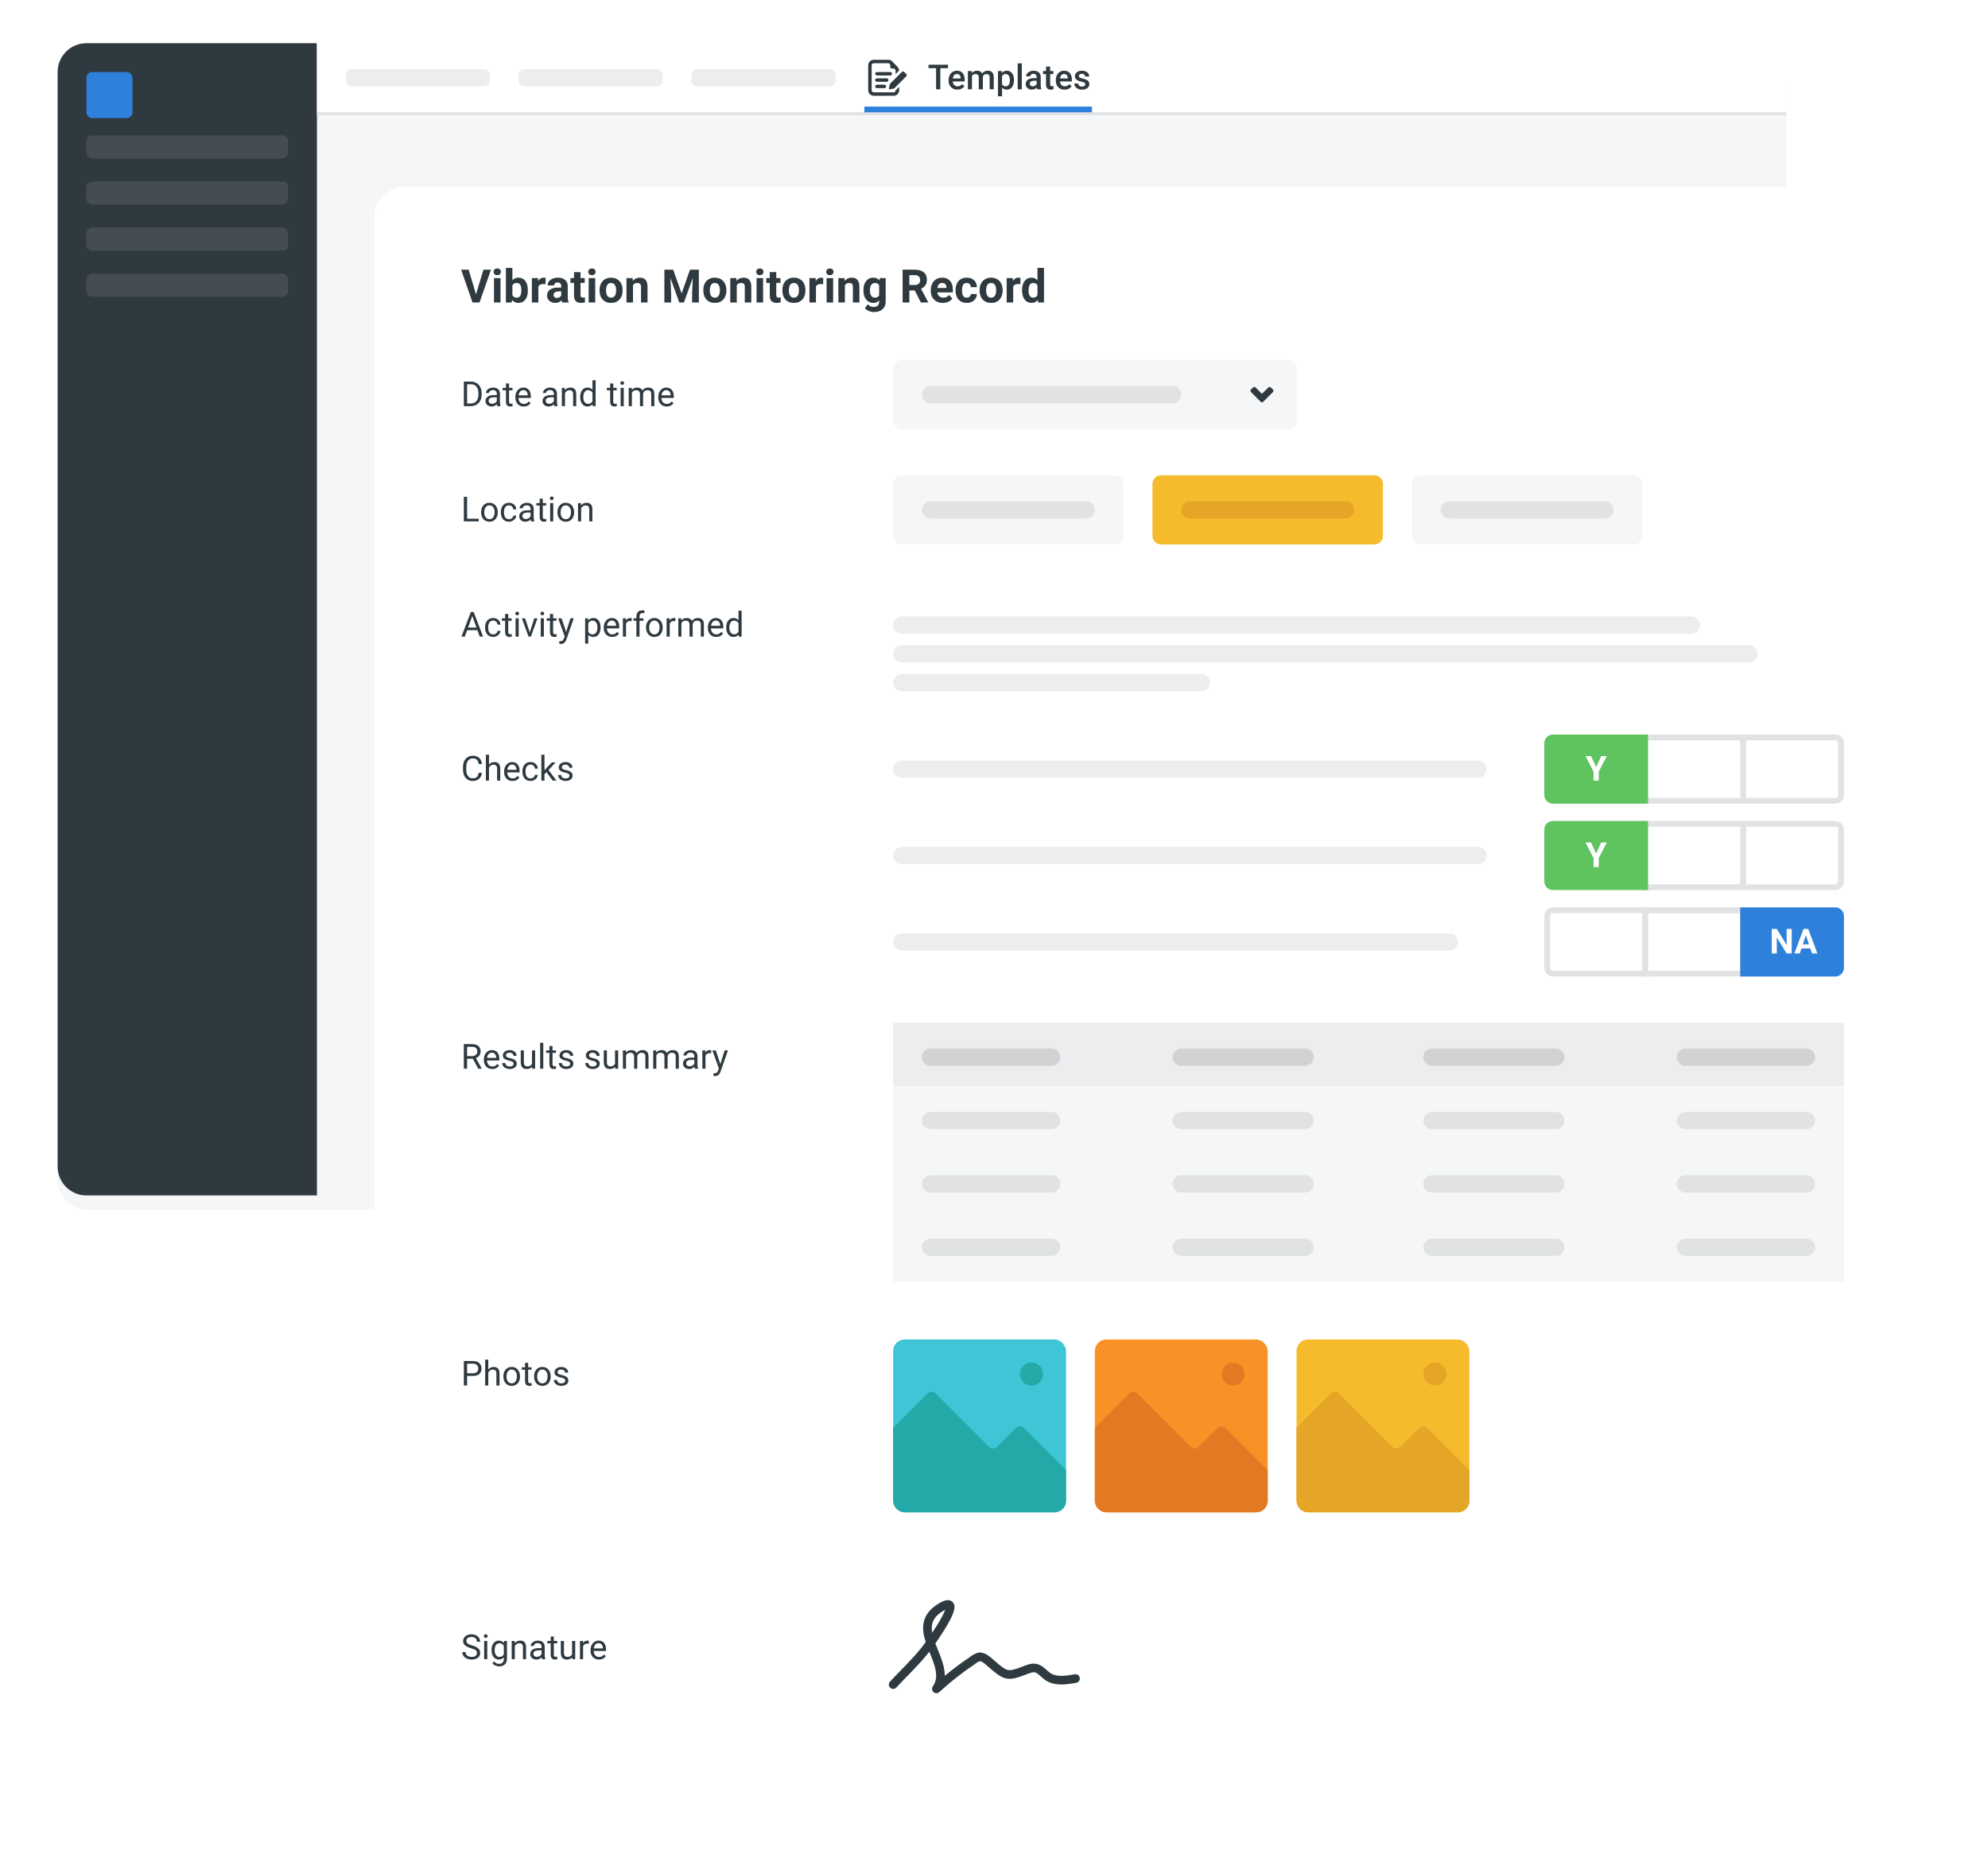 <svg width="690" height="645" viewBox="0 0 690 645" fill="none" xmlns="http://www.w3.org/2000/svg">
<rect width="690" height="645" fill="white"/>
<g filter="url(#filter0_d)">
<rect x="20" y="15" width="600" height="400" rx="10" fill="#F5F6F7"/>
</g>
<path d="M20 25C20 19.477 24.477 15 30 15H110V415H30C24.477 415 20 410.523 20 405V25Z" fill="#2E3940"/>
<path d="M110 39H620V25C620 19.477 615.523 15 610 15H110V39Z" fill="white"/>
<rect width="510" height="1" transform="matrix(-1 0 0 1 620 39)" fill="#E0E2E4"/>
<rect x="30" y="25" width="16" height="16" rx="2" fill="#2E81DA"/>
<path d="M30 49C30 47.895 30.895 47 32 47H98C99.105 47 100 47.895 100 49V53C100 54.105 99.105 55 98 55H32C30.895 55 30 54.105 30 53V49Z" fill="#454D52"/>
<path d="M30 81C30 79.895 30.895 79 32 79H98C99.105 79 100 79.895 100 81V85C100 86.105 99.105 87 98 87H32C30.895 87 30 86.105 30 85V81Z" fill="#454D52"/>
<path d="M30 97C30 95.895 30.895 95 32 95H98C99.105 95 100 95.895 100 97V101C100 102.105 99.105 103 98 103H32C30.895 103 30 102.105 30 101V97Z" fill="#454D52"/>
<path d="M30 65C30 63.895 30.895 63 32 63H98C99.105 63 100 63.895 100 65V69C100 70.105 99.105 71 98 71H32C30.895 71 30 70.105 30 69V65Z" fill="#454D52"/>
<path d="M120 26C120 24.895 120.895 24 122 24H168C169.105 24 170 24.895 170 26V28C170 29.105 169.105 30 168 30H122C120.895 30 120 29.105 120 28V26Z" fill="#EBEDEF"/>
<path d="M180 26C180 24.895 180.895 24 182 24H228C229.105 24 230 24.895 230 26V28C230 29.105 229.105 30 228 30H182C180.895 30 180 29.105 180 28V26Z" fill="#EBEDEF"/>
<path d="M240 26C240 24.895 240.895 24 242 24H288C289.105 24 290 24.895 290 26V28C290 29.105 289.105 30 288 30H242C240.895 30 240 29.105 240 28V26Z" fill="#EBEDEF"/>
<path d="M329.031 23.664H326.371V31H324.9V23.664H322.264V22.469H329.031V23.664Z" fill="#2E3940"/>
<path d="M332.283 31.117C331.381 31.117 330.648 30.834 330.086 30.268C329.527 29.697 329.248 28.939 329.248 27.994V27.818C329.248 27.186 329.369 26.621 329.611 26.125C329.857 25.625 330.201 25.236 330.643 24.959C331.084 24.682 331.576 24.543 332.119 24.543C332.982 24.543 333.648 24.818 334.117 25.369C334.59 25.92 334.826 26.699 334.826 27.707V28.281H330.684C330.727 28.805 330.9 29.219 331.205 29.523C331.514 29.828 331.9 29.98 332.365 29.98C333.018 29.98 333.549 29.717 333.959 29.189L334.727 29.922C334.473 30.301 334.133 30.596 333.707 30.807C333.285 31.014 332.811 31.117 332.283 31.117ZM332.113 25.686C331.723 25.686 331.406 25.822 331.164 26.096C330.926 26.369 330.773 26.75 330.707 27.238H333.42V27.133C333.389 26.656 333.262 26.297 333.039 26.055C332.816 25.809 332.508 25.686 332.113 25.686Z" fill="#2E3940"/>
<path d="M337.275 24.66L337.316 25.322C337.762 24.803 338.371 24.543 339.145 24.543C339.992 24.543 340.572 24.867 340.885 25.516C341.346 24.867 341.994 24.543 342.83 24.543C343.529 24.543 344.049 24.736 344.389 25.123C344.732 25.51 344.908 26.08 344.916 26.834V31H343.492V26.875C343.492 26.473 343.404 26.178 343.229 25.99C343.053 25.803 342.762 25.709 342.355 25.709C342.031 25.709 341.766 25.797 341.559 25.973C341.355 26.145 341.213 26.371 341.131 26.652L341.137 31H339.713V26.828C339.693 26.082 339.312 25.709 338.57 25.709C338 25.709 337.596 25.941 337.357 26.406V31H335.934V24.66H337.275Z" fill="#2E3940"/>
<path d="M351.93 27.895C351.93 28.875 351.707 29.658 351.262 30.244C350.816 30.826 350.219 31.117 349.469 31.117C348.773 31.117 348.217 30.889 347.799 30.432V33.438H346.375V24.66H347.688L347.746 25.305C348.164 24.797 348.732 24.543 349.451 24.543C350.225 24.543 350.83 24.832 351.268 25.41C351.709 25.984 351.93 26.783 351.93 27.807V27.895ZM350.512 27.771C350.512 27.139 350.385 26.637 350.131 26.266C349.881 25.895 349.521 25.709 349.053 25.709C348.471 25.709 348.053 25.949 347.799 26.43V29.242C348.057 29.734 348.479 29.98 349.064 29.98C349.518 29.98 349.871 29.799 350.125 29.436C350.383 29.068 350.512 28.514 350.512 27.771Z" fill="#2E3940"/>
<path d="M354.654 31H353.23V22H354.654V31Z" fill="#2E3940"/>
<path d="M359.998 31C359.936 30.879 359.881 30.682 359.834 30.408C359.381 30.881 358.826 31.117 358.17 31.117C357.533 31.117 357.014 30.936 356.611 30.572C356.209 30.209 356.008 29.76 356.008 29.225C356.008 28.549 356.258 28.031 356.758 27.672C357.262 27.309 357.98 27.127 358.914 27.127H359.787V26.711C359.787 26.383 359.695 26.121 359.512 25.926C359.328 25.727 359.049 25.627 358.674 25.627C358.35 25.627 358.084 25.709 357.877 25.873C357.67 26.033 357.566 26.238 357.566 26.488H356.143C356.143 26.141 356.258 25.816 356.488 25.516C356.719 25.211 357.031 24.973 357.426 24.801C357.824 24.629 358.268 24.543 358.756 24.543C359.498 24.543 360.09 24.73 360.531 25.105C360.973 25.477 361.199 26 361.211 26.676V29.535C361.211 30.105 361.291 30.561 361.451 30.9V31H359.998ZM358.434 29.975C358.715 29.975 358.979 29.906 359.225 29.77C359.475 29.633 359.662 29.449 359.787 29.219V28.023H359.02C358.492 28.023 358.096 28.115 357.83 28.299C357.564 28.482 357.432 28.742 357.432 29.078C357.432 29.352 357.521 29.57 357.701 29.734C357.885 29.895 358.129 29.975 358.434 29.975Z" fill="#2E3940"/>
<path d="M364.486 23.119V24.66H365.605V25.715H364.486V29.254C364.486 29.496 364.533 29.672 364.627 29.781C364.725 29.887 364.896 29.939 365.143 29.939C365.307 29.939 365.473 29.92 365.641 29.881V30.982C365.316 31.072 365.004 31.117 364.703 31.117C363.609 31.117 363.062 30.514 363.062 29.307V25.715H362.02V24.66H363.062V23.119H364.486Z" fill="#2E3940"/>
<path d="M369.49 31.117C368.588 31.117 367.855 30.834 367.293 30.268C366.734 29.697 366.455 28.939 366.455 27.994V27.818C366.455 27.186 366.576 26.621 366.818 26.125C367.064 25.625 367.408 25.236 367.85 24.959C368.291 24.682 368.783 24.543 369.326 24.543C370.189 24.543 370.855 24.818 371.324 25.369C371.797 25.92 372.033 26.699 372.033 27.707V28.281H367.891C367.934 28.805 368.107 29.219 368.412 29.523C368.721 29.828 369.107 29.98 369.572 29.98C370.225 29.98 370.756 29.717 371.166 29.189L371.934 29.922C371.68 30.301 371.34 30.596 370.914 30.807C370.492 31.014 370.018 31.117 369.49 31.117ZM369.32 25.686C368.93 25.686 368.613 25.822 368.371 26.096C368.133 26.369 367.98 26.75 367.914 27.238H370.627V27.133C370.596 26.656 370.469 26.297 370.246 26.055C370.023 25.809 369.715 25.686 369.32 25.686Z" fill="#2E3940"/>
<path d="M376.697 29.277C376.697 29.023 376.592 28.83 376.381 28.697C376.174 28.564 375.828 28.447 375.344 28.346C374.859 28.244 374.455 28.115 374.131 27.959C373.42 27.615 373.064 27.117 373.064 26.465C373.064 25.918 373.295 25.461 373.756 25.094C374.217 24.727 374.803 24.543 375.514 24.543C376.271 24.543 376.883 24.73 377.348 25.105C377.816 25.48 378.051 25.967 378.051 26.564H376.627C376.627 26.291 376.525 26.064 376.322 25.885C376.119 25.701 375.85 25.609 375.514 25.609C375.201 25.609 374.945 25.682 374.746 25.826C374.551 25.971 374.453 26.164 374.453 26.406C374.453 26.625 374.545 26.795 374.729 26.916C374.912 27.037 375.283 27.16 375.842 27.285C376.4 27.406 376.838 27.553 377.154 27.725C377.475 27.893 377.711 28.096 377.863 28.334C378.02 28.572 378.098 28.861 378.098 29.201C378.098 29.771 377.861 30.234 377.389 30.59C376.916 30.941 376.297 31.117 375.531 31.117C375.012 31.117 374.549 31.023 374.143 30.836C373.736 30.648 373.42 30.391 373.193 30.062C372.967 29.734 372.854 29.381 372.854 29.002H374.236C374.256 29.338 374.383 29.598 374.617 29.781C374.852 29.961 375.162 30.051 375.549 30.051C375.924 30.051 376.209 29.98 376.404 29.84C376.6 29.695 376.697 29.508 376.697 29.277Z" fill="#2E3940"/>
<path d="M300 37H379V39H300V37Z" fill="#2E81DA"/>
<path d="M310.176 32.048H303.248C303.059 32.048 302.878 31.973 302.744 31.84C302.611 31.706 302.536 31.525 302.536 31.336V22.664C302.536 22.475 302.611 22.294 302.744 22.161C302.878 22.027 303.059 21.952 303.248 21.952H308.32C308.412 21.96 308.502 21.986 308.585 22.028C308.667 22.071 308.74 22.129 308.8 22.2C308.933 22.334 309.007 22.515 309.008 22.704V23.24C309.016 23.392 309.082 23.534 309.192 23.638C309.302 23.742 309.448 23.8 309.6 23.8H310.144C310.237 23.801 310.329 23.82 310.414 23.857C310.499 23.895 310.576 23.948 310.64 24.016C310.704 24.08 310.755 24.156 310.79 24.24C310.824 24.324 310.841 24.413 310.84 24.504V25.72L312.04 24.52C312.044 24.052 311.869 23.6 311.552 23.256C311.53 23.225 311.506 23.195 311.48 23.168L309.672 21.312L309.6 21.232C309.258 20.917 308.809 20.745 308.344 20.752H303.248C302.741 20.752 302.255 20.954 301.896 21.312C301.537 21.671 301.336 22.157 301.336 22.664V31.336C301.336 31.843 301.537 32.33 301.896 32.688C302.255 33.047 302.741 33.248 303.248 33.248H310.176C310.683 33.248 311.169 33.047 311.528 32.688C311.886 32.33 312.088 31.843 312.088 31.336V30.136L310.888 31.336C310.888 31.525 310.813 31.706 310.679 31.84C310.546 31.973 310.365 32.048 310.176 32.048Z" fill="#2E3940"/>
<path d="M306.96 30.6H304.36C304.201 30.6 304.048 30.537 303.936 30.425C303.823 30.312 303.76 30.16 303.76 30C303.76 29.841 303.823 29.689 303.936 29.576C304.048 29.464 304.201 29.4 304.36 29.4H306.96C307.119 29.4 307.272 29.464 307.384 29.576C307.497 29.689 307.56 29.841 307.56 30C307.56 30.16 307.497 30.312 307.384 30.425C307.272 30.537 307.119 30.6 306.96 30.6Z" fill="#2E3940"/>
<path d="M307.76 28.4H304.36C304.201 28.4 304.048 28.337 303.936 28.224C303.823 28.112 303.76 27.959 303.76 27.8C303.76 27.641 303.823 27.488 303.936 27.376C304.048 27.263 304.201 27.2 304.36 27.2H307.76C307.919 27.2 308.072 27.263 308.184 27.376C308.297 27.488 308.36 27.641 308.36 27.8C308.36 27.959 308.297 28.112 308.184 28.224C308.072 28.337 307.919 28.4 307.76 28.4Z" fill="#2E3940"/>
<path d="M309.008 26.2H304.36C304.201 26.2 304.048 26.137 303.936 26.024C303.823 25.912 303.76 25.759 303.76 25.6C303.76 25.441 303.823 25.288 303.936 25.176C304.048 25.063 304.201 25 304.36 25H309.008C309.167 25 309.32 25.063 309.432 25.176C309.545 25.288 309.608 25.441 309.608 25.6C309.608 25.759 309.545 25.912 309.432 26.024C309.32 26.137 309.167 26.2 309.008 26.2Z" fill="#2E3940"/>
<path d="M314.496 26.56L310.496 30.56C310.38 30.674 310.232 30.749 310.072 30.776L308.872 30.992C308.826 31.001 308.779 30.998 308.734 30.984C308.689 30.97 308.649 30.946 308.616 30.913C308.583 30.88 308.558 30.839 308.544 30.794C308.53 30.75 308.528 30.702 308.536 30.656L308.8 29.4C308.832 29.24 308.91 29.093 309.024 28.976L313.024 24.976C313.131 24.871 313.274 24.811 313.424 24.811C313.574 24.811 313.718 24.871 313.824 24.976L314.544 25.688C314.604 25.746 314.651 25.815 314.681 25.892C314.711 25.97 314.725 26.052 314.72 26.135C314.716 26.218 314.693 26.299 314.655 26.372C314.616 26.446 314.562 26.51 314.496 26.56Z" fill="#2E3940"/>
<g filter="url(#filter1_d)">
<path d="M130 70C130 64.477 134.477 60 140 60H660C665.523 60 670 64.477 670 70V610C670 615.523 665.523 620 660 620H140C134.477 620 130 615.523 130 610V70Z" fill="white"/>
</g>
<path d="M310 355H640V379H310V355Z" fill="#EBEDEF"/>
<path d="M310 377H640V401H310V377Z" fill="#F5F6F7"/>
<path d="M310 399H640V423H310V399Z" fill="#F5F6F7"/>
<path d="M310 421H640V445H310V421Z" fill="#F5F6F7"/>
<path d="M310 217C310 215.343 311.343 214 313 214H587C588.657 214 590 215.343 590 217C590 218.657 588.657 220 587 220H313C311.343 220 310 218.657 310 217Z" fill="#EBEDEF"/>
<path d="M310 237C310 235.343 311.343 234 313 234H417C418.657 234 420 235.343 420 237C420 238.657 418.657 240 417 240H313C311.343 240 310 238.657 310 237Z" fill="#EBEDEF"/>
<path d="M320 367C320 365.343 321.343 364 323 364H365C366.657 364 368 365.343 368 367C368 368.657 366.657 370 365 370H323C321.343 370 320 368.657 320 367Z" fill="#D0D2D4"/>
<path d="M320 389C320 387.343 321.343 386 323 386H365C366.657 386 368 387.343 368 389C368 390.657 366.657 392 365 392H323C321.343 392 320 390.657 320 389Z" fill="#E0E2E4"/>
<path d="M320 411C320 409.343 321.343 408 323 408H365C366.657 408 368 409.343 368 411C368 412.657 366.657 414 365 414H323C321.343 414 320 412.657 320 411Z" fill="#E0E2E4"/>
<path d="M320 433C320 431.343 321.343 430 323 430H365C366.657 430 368 431.343 368 433C368 434.657 366.657 436 365 436H323C321.343 436 320 434.657 320 433Z" fill="#E0E2E4"/>
<path d="M407 367C407 365.343 408.343 364 410 364H453C454.657 364 456 365.343 456 367C456 368.657 454.657 370 453 370H410C408.343 370 407 368.657 407 367Z" fill="#D0D2D4"/>
<path d="M407 389C407 387.343 408.343 386 410 386H453C454.657 386 456 387.343 456 389C456 390.657 454.657 392 453 392H410C408.343 392 407 390.657 407 389Z" fill="#E0E2E4"/>
<path d="M407 411C407 409.343 408.343 408 410 408H453C454.657 408 456 409.343 456 411C456 412.657 454.657 414 453 414H410C408.343 414 407 412.657 407 411Z" fill="#E0E2E4"/>
<path d="M407 433C407 431.343 408.343 430 410 430H453C454.657 430 456 431.343 456 433C456 434.657 454.657 436 453 436H410C408.343 436 407 434.657 407 433Z" fill="#E0E2E4"/>
<path d="M582 367C582 365.343 583.343 364 585 364H627C628.657 364 630 365.343 630 367C630 368.657 628.657 370 627 370H585C583.343 370 582 368.657 582 367Z" fill="#D0D2D4"/>
<path d="M582 389C582 387.343 583.343 386 585 386H627C628.657 386 630 387.343 630 389C630 390.657 628.657 392 627 392H585C583.343 392 582 390.657 582 389Z" fill="#E0E2E4"/>
<path d="M582 411C582 409.343 583.343 408 585 408H627C628.657 408 630 409.343 630 411C630 412.657 628.657 414 627 414H585C583.343 414 582 412.657 582 411Z" fill="#E0E2E4"/>
<path d="M582 433C582 431.343 583.343 430 585 430H627C628.657 430 630 431.343 630 433C630 434.657 628.657 436 627 436H585C583.343 436 582 434.657 582 433Z" fill="#E0E2E4"/>
<path d="M494 367C494 365.343 495.343 364 497 364H540C541.657 364 543 365.343 543 367C543 368.657 541.657 370 540 370H497C495.343 370 494 368.657 494 367Z" fill="#D0D2D4"/>
<path d="M494 389C494 387.343 495.343 386 497 386H540C541.657 386 543 387.343 543 389C543 390.657 541.657 392 540 392H497C495.343 392 494 390.657 494 389Z" fill="#E0E2E4"/>
<path d="M494 411C494 409.343 495.343 408 497 408H540C541.657 408 543 409.343 543 411C543 412.657 541.657 414 540 414H497C495.343 414 494 412.657 494 411Z" fill="#E0E2E4"/>
<path d="M494 433C494 431.343 495.343 430 497 430H540C541.657 430 543 431.343 543 433C543 434.657 541.657 436 540 436H497C495.343 436 494 434.657 494 433Z" fill="#E0E2E4"/>
<path d="M310 227C310 225.343 311.343 224 313 224H607C608.657 224 610 225.343 610 227C610 228.657 608.657 230 607 230H313C311.343 230 310 228.657 310 227Z" fill="#EBEDEF"/>
<path d="M310 584.811C313.599 580.912 317.797 577.013 321.096 572.815C324.395 568.616 334.892 553.321 326.794 557.82C313.899 565.317 331.293 577.313 324.995 586.31C328.894 582.711 333.092 579.412 337.591 576.413C338.191 575.814 339.09 575.514 339.69 575.214C341.489 574.914 342.989 576.713 344.488 577.913C348.987 581.812 349.887 582.111 355.285 580.012C356.784 579.412 358.284 578.813 359.483 579.112C360.983 579.412 362.183 580.912 363.382 581.812C366.081 583.911 369.98 583.311 373.279 582.711" stroke="#2E3940" stroke-width="3" stroke-miterlimit="10" stroke-linecap="round" stroke-linejoin="round"/>
<path d="M165.219 102.18L167.797 93.625H170.406L166.445 105H164L160.055 93.625H162.656L165.219 102.18Z" fill="#2E3940"/>
<path d="M173.719 105H171.453V96.547H173.719V105ZM171.32 94.359C171.32 94.021 171.432 93.742 171.656 93.523C171.885 93.305 172.195 93.195 172.586 93.195C172.971 93.195 173.279 93.305 173.508 93.523C173.737 93.742 173.852 94.021 173.852 94.359C173.852 94.703 173.734 94.984 173.5 95.203C173.271 95.422 172.966 95.531 172.586 95.531C172.206 95.531 171.898 95.422 171.664 95.203C171.435 94.984 171.32 94.703 171.32 94.359Z" fill="#2E3940"/>
<path d="M183.203 100.852C183.203 102.206 182.914 103.263 182.336 104.023C181.758 104.779 180.951 105.156 179.914 105.156C178.997 105.156 178.266 104.805 177.719 104.102L177.617 105H175.586V93H177.844V97.305C178.365 96.695 179.049 96.391 179.898 96.391C180.93 96.391 181.737 96.771 182.32 97.531C182.909 98.287 183.203 99.352 183.203 100.727V100.852ZM180.945 100.688C180.945 99.833 180.81 99.211 180.539 98.82C180.268 98.424 179.865 98.227 179.328 98.227C178.609 98.227 178.115 98.521 177.844 99.109V102.445C178.12 103.039 178.62 103.336 179.344 103.336C180.073 103.336 180.552 102.977 180.781 102.258C180.891 101.914 180.945 101.391 180.945 100.688Z" fill="#2E3940"/>
<path d="M189.352 98.664C189.044 98.622 188.773 98.602 188.539 98.602C187.685 98.602 187.125 98.891 186.859 99.469V105H184.602V96.547H186.734L186.797 97.555C187.25 96.779 187.878 96.391 188.68 96.391C188.93 96.391 189.164 96.424 189.383 96.492L189.352 98.664Z" fill="#2E3940"/>
<path d="M195.109 105C195.005 104.797 194.93 104.544 194.883 104.242C194.336 104.852 193.625 105.156 192.75 105.156C191.922 105.156 191.234 104.917 190.688 104.438C190.146 103.958 189.875 103.354 189.875 102.625C189.875 101.729 190.206 101.042 190.867 100.562C191.534 100.083 192.495 99.841 193.75 99.836H194.789V99.352C194.789 98.961 194.688 98.648 194.484 98.414C194.286 98.18 193.971 98.062 193.539 98.062C193.159 98.062 192.859 98.154 192.641 98.336C192.427 98.518 192.32 98.768 192.32 99.086H190.062C190.062 98.596 190.214 98.143 190.516 97.727C190.818 97.31 191.245 96.984 191.797 96.75C192.349 96.51 192.969 96.391 193.656 96.391C194.698 96.391 195.523 96.654 196.133 97.18C196.747 97.701 197.055 98.435 197.055 99.383V103.047C197.06 103.849 197.172 104.456 197.391 104.867V105H195.109ZM193.242 103.43C193.576 103.43 193.883 103.357 194.164 103.211C194.445 103.06 194.654 102.859 194.789 102.609V101.156H193.945C192.815 101.156 192.214 101.547 192.141 102.328L192.133 102.461C192.133 102.742 192.232 102.974 192.43 103.156C192.628 103.339 192.898 103.43 193.242 103.43Z" fill="#2E3940"/>
<path d="M201.492 94.469V96.547H202.938V98.203H201.492V102.422C201.492 102.734 201.552 102.958 201.672 103.094C201.792 103.229 202.021 103.297 202.359 103.297C202.609 103.297 202.831 103.279 203.023 103.242V104.953C202.581 105.089 202.125 105.156 201.656 105.156C200.073 105.156 199.266 104.357 199.234 102.758V98.203H198V96.547H199.234V94.469H201.492Z" fill="#2E3940"/>
<path d="M206.578 105H204.312V96.547H206.578V105ZM204.18 94.359C204.18 94.021 204.292 93.742 204.516 93.523C204.745 93.305 205.055 93.195 205.445 93.195C205.831 93.195 206.138 93.305 206.367 93.523C206.596 93.742 206.711 94.021 206.711 94.359C206.711 94.703 206.594 94.984 206.359 95.203C206.13 95.422 205.826 95.531 205.445 95.531C205.065 95.531 204.758 95.422 204.523 95.203C204.294 94.984 204.18 94.703 204.18 94.359Z" fill="#2E3940"/>
<path d="M208.094 100.695C208.094 99.857 208.255 99.109 208.578 98.453C208.901 97.797 209.365 97.289 209.969 96.93C210.578 96.57 211.284 96.391 212.086 96.391C213.227 96.391 214.156 96.74 214.875 97.438C215.599 98.135 216.003 99.083 216.086 100.281L216.102 100.859C216.102 102.156 215.74 103.198 215.016 103.984C214.292 104.766 213.32 105.156 212.102 105.156C210.883 105.156 209.909 104.766 209.18 103.984C208.456 103.203 208.094 102.141 208.094 100.797V100.695ZM210.352 100.859C210.352 101.661 210.503 102.276 210.805 102.703C211.107 103.125 211.539 103.336 212.102 103.336C212.648 103.336 213.076 103.128 213.383 102.711C213.69 102.289 213.844 101.617 213.844 100.695C213.844 99.909 213.69 99.299 213.383 98.867C213.076 98.435 212.643 98.219 212.086 98.219C211.534 98.219 211.107 98.435 210.805 98.867C210.503 99.294 210.352 99.958 210.352 100.859Z" fill="#2E3940"/>
<path d="M219.57 96.547L219.641 97.523C220.245 96.768 221.055 96.391 222.07 96.391C222.966 96.391 223.633 96.654 224.07 97.18C224.508 97.706 224.732 98.492 224.742 99.539V105H222.484V99.594C222.484 99.115 222.38 98.768 222.172 98.555C221.964 98.336 221.617 98.227 221.133 98.227C220.497 98.227 220.021 98.497 219.703 99.039V105H217.445V96.547H219.57Z" fill="#2E3940"/>
<path d="M233.656 93.625L236.578 101.875L239.484 93.625H242.562V105H240.211V101.891L240.445 96.523L237.375 105H235.766L232.703 96.531L232.938 101.891V105H230.594V93.625H233.656Z" fill="#2E3940"/>
<path d="M244.109 100.695C244.109 99.857 244.271 99.109 244.594 98.453C244.917 97.797 245.38 97.289 245.984 96.93C246.594 96.57 247.299 96.391 248.102 96.391C249.242 96.391 250.172 96.74 250.891 97.438C251.615 98.135 252.018 99.083 252.102 100.281L252.117 100.859C252.117 102.156 251.755 103.198 251.031 103.984C250.307 104.766 249.336 105.156 248.117 105.156C246.898 105.156 245.924 104.766 245.195 103.984C244.471 103.203 244.109 102.141 244.109 100.797V100.695ZM246.367 100.859C246.367 101.661 246.518 102.276 246.82 102.703C247.122 103.125 247.555 103.336 248.117 103.336C248.664 103.336 249.091 103.128 249.398 102.711C249.706 102.289 249.859 101.617 249.859 100.695C249.859 99.909 249.706 99.299 249.398 98.867C249.091 98.435 248.659 98.219 248.102 98.219C247.549 98.219 247.122 98.435 246.82 98.867C246.518 99.294 246.367 99.958 246.367 100.859Z" fill="#2E3940"/>
<path d="M255.586 96.547L255.656 97.523C256.26 96.768 257.07 96.391 258.086 96.391C258.982 96.391 259.648 96.654 260.086 97.18C260.523 97.706 260.747 98.492 260.758 99.539V105H258.5V99.594C258.5 99.115 258.396 98.768 258.188 98.555C257.979 98.336 257.633 98.227 257.148 98.227C256.513 98.227 256.036 98.497 255.719 99.039V105H253.461V96.547H255.586Z" fill="#2E3940"/>
<path d="M264.859 105H262.594V96.547H264.859V105ZM262.461 94.359C262.461 94.021 262.573 93.742 262.797 93.523C263.026 93.305 263.336 93.195 263.727 93.195C264.112 93.195 264.419 93.305 264.648 93.523C264.878 93.742 264.992 94.021 264.992 94.359C264.992 94.703 264.875 94.984 264.641 95.203C264.411 95.422 264.107 95.531 263.727 95.531C263.346 95.531 263.039 95.422 262.805 95.203C262.576 94.984 262.461 94.703 262.461 94.359Z" fill="#2E3940"/>
<path d="M269.43 94.469V96.547H270.875V98.203H269.43V102.422C269.43 102.734 269.49 102.958 269.609 103.094C269.729 103.229 269.958 103.297 270.297 103.297C270.547 103.297 270.768 103.279 270.961 103.242V104.953C270.518 105.089 270.062 105.156 269.594 105.156C268.01 105.156 267.203 104.357 267.172 102.758V98.203H265.938V96.547H267.172V94.469H269.43Z" fill="#2E3940"/>
<path d="M271.547 100.695C271.547 99.857 271.708 99.109 272.031 98.453C272.354 97.797 272.818 97.289 273.422 96.93C274.031 96.57 274.737 96.391 275.539 96.391C276.68 96.391 277.609 96.74 278.328 97.438C279.052 98.135 279.456 99.083 279.539 100.281L279.555 100.859C279.555 102.156 279.193 103.198 278.469 103.984C277.745 104.766 276.773 105.156 275.555 105.156C274.336 105.156 273.362 104.766 272.633 103.984C271.909 103.203 271.547 102.141 271.547 100.797V100.695ZM273.805 100.859C273.805 101.661 273.956 102.276 274.258 102.703C274.56 103.125 274.992 103.336 275.555 103.336C276.102 103.336 276.529 103.128 276.836 102.711C277.143 102.289 277.297 101.617 277.297 100.695C277.297 99.909 277.143 99.299 276.836 98.867C276.529 98.435 276.096 98.219 275.539 98.219C274.987 98.219 274.56 98.435 274.258 98.867C273.956 99.294 273.805 99.958 273.805 100.859Z" fill="#2E3940"/>
<path d="M285.695 98.664C285.388 98.622 285.117 98.602 284.883 98.602C284.029 98.602 283.469 98.891 283.203 99.469V105H280.945V96.547H283.078L283.141 97.555C283.594 96.779 284.221 96.391 285.023 96.391C285.273 96.391 285.508 96.424 285.727 96.492L285.695 98.664Z" fill="#2E3940"/>
<path d="M289.172 105H286.906V96.547H289.172V105ZM286.773 94.359C286.773 94.021 286.885 93.742 287.109 93.523C287.339 93.305 287.648 93.195 288.039 93.195C288.424 93.195 288.732 93.305 288.961 93.523C289.19 93.742 289.305 94.021 289.305 94.359C289.305 94.703 289.188 94.984 288.953 95.203C288.724 95.422 288.419 95.531 288.039 95.531C287.659 95.531 287.352 95.422 287.117 95.203C286.888 94.984 286.773 94.703 286.773 94.359Z" fill="#2E3940"/>
<path d="M293.117 96.547L293.188 97.523C293.792 96.768 294.602 96.391 295.617 96.391C296.513 96.391 297.18 96.654 297.617 97.18C298.055 97.706 298.279 98.492 298.289 99.539V105H296.031V99.594C296.031 99.115 295.927 98.768 295.719 98.555C295.51 98.336 295.164 98.227 294.68 98.227C294.044 98.227 293.568 98.497 293.25 99.039V105H290.992V96.547H293.117Z" fill="#2E3940"/>
<path d="M299.68 100.711C299.68 99.414 299.987 98.37 300.602 97.578C301.221 96.787 302.055 96.391 303.102 96.391C304.029 96.391 304.75 96.708 305.266 97.344L305.359 96.547H307.406V104.719C307.406 105.458 307.237 106.102 306.898 106.648C306.565 107.195 306.094 107.612 305.484 107.898C304.875 108.185 304.161 108.328 303.344 108.328C302.724 108.328 302.12 108.203 301.531 107.953C300.943 107.708 300.497 107.391 300.195 107L301.195 105.625C301.758 106.255 302.44 106.57 303.242 106.57C303.841 106.57 304.307 106.409 304.641 106.086C304.974 105.768 305.141 105.315 305.141 104.727V104.273C304.62 104.862 303.935 105.156 303.086 105.156C302.07 105.156 301.247 104.76 300.617 103.969C299.992 103.172 299.68 102.117 299.68 100.805V100.711ZM301.938 100.875C301.938 101.641 302.091 102.242 302.398 102.68C302.706 103.112 303.128 103.328 303.664 103.328C304.352 103.328 304.844 103.07 305.141 102.555V99C304.839 98.484 304.352 98.227 303.68 98.227C303.138 98.227 302.711 98.448 302.398 98.891C302.091 99.333 301.938 99.995 301.938 100.875Z" fill="#2E3940"/>
<path d="M317.492 100.836H315.625V105H313.281V93.625H317.508C318.852 93.625 319.888 93.924 320.617 94.523C321.346 95.122 321.711 95.969 321.711 97.062C321.711 97.838 321.542 98.487 321.203 99.008C320.87 99.523 320.362 99.935 319.68 100.242L322.141 104.891V105H319.625L317.492 100.836ZM315.625 98.938H317.516C318.104 98.938 318.56 98.789 318.883 98.492C319.206 98.19 319.367 97.776 319.367 97.25C319.367 96.713 319.214 96.292 318.906 95.984C318.604 95.677 318.138 95.523 317.508 95.523H315.625V98.938Z" fill="#2E3940"/>
<path d="M327.242 105.156C326.003 105.156 324.992 104.776 324.211 104.016C323.435 103.255 323.047 102.242 323.047 100.977V100.758C323.047 99.909 323.211 99.151 323.539 98.484C323.867 97.812 324.331 97.297 324.93 96.938C325.534 96.573 326.221 96.391 326.992 96.391C328.148 96.391 329.057 96.755 329.719 97.484C330.385 98.213 330.719 99.247 330.719 100.586V101.508H325.336C325.409 102.06 325.628 102.503 325.992 102.836C326.362 103.169 326.828 103.336 327.391 103.336C328.26 103.336 328.94 103.021 329.43 102.391L330.539 103.633C330.201 104.112 329.742 104.487 329.164 104.758C328.586 105.023 327.945 105.156 327.242 105.156ZM326.984 98.219C326.536 98.219 326.172 98.37 325.891 98.672C325.615 98.974 325.438 99.406 325.359 99.969H328.5V99.789C328.49 99.289 328.354 98.904 328.094 98.633C327.833 98.357 327.464 98.219 326.984 98.219Z" fill="#2E3940"/>
<path d="M335.523 103.336C335.94 103.336 336.279 103.221 336.539 102.992C336.799 102.763 336.935 102.458 336.945 102.078H339.062C339.057 102.651 338.901 103.177 338.594 103.656C338.286 104.13 337.865 104.5 337.328 104.766C336.797 105.026 336.208 105.156 335.562 105.156C334.354 105.156 333.401 104.773 332.703 104.008C332.005 103.237 331.656 102.174 331.656 100.82V100.672C331.656 99.37 332.003 98.331 332.695 97.555C333.388 96.779 334.339 96.391 335.547 96.391C336.604 96.391 337.451 96.693 338.086 97.297C338.727 97.896 339.052 98.695 339.062 99.695H336.945C336.935 99.258 336.799 98.904 336.539 98.633C336.279 98.357 335.935 98.219 335.508 98.219C334.982 98.219 334.583 98.412 334.312 98.797C334.047 99.177 333.914 99.797 333.914 100.656V100.891C333.914 101.76 334.047 102.385 334.312 102.766C334.578 103.146 334.982 103.336 335.523 103.336Z" fill="#2E3940"/>
<path d="M340 100.695C340 99.857 340.161 99.109 340.484 98.453C340.807 97.797 341.271 97.289 341.875 96.93C342.484 96.57 343.19 96.391 343.992 96.391C345.133 96.391 346.062 96.74 346.781 97.438C347.505 98.135 347.909 99.083 347.992 100.281L348.008 100.859C348.008 102.156 347.646 103.198 346.922 103.984C346.198 104.766 345.227 105.156 344.008 105.156C342.789 105.156 341.815 104.766 341.086 103.984C340.362 103.203 340 102.141 340 100.797V100.695ZM342.258 100.859C342.258 101.661 342.409 102.276 342.711 102.703C343.013 103.125 343.445 103.336 344.008 103.336C344.555 103.336 344.982 103.128 345.289 102.711C345.596 102.289 345.75 101.617 345.75 100.695C345.75 99.909 345.596 99.299 345.289 98.867C344.982 98.435 344.549 98.219 343.992 98.219C343.44 98.219 343.013 98.435 342.711 98.867C342.409 99.294 342.258 99.958 342.258 100.859Z" fill="#2E3940"/>
<path d="M354.148 98.664C353.841 98.622 353.57 98.602 353.336 98.602C352.482 98.602 351.922 98.891 351.656 99.469V105H349.398V96.547H351.531L351.594 97.555C352.047 96.779 352.674 96.391 353.477 96.391C353.727 96.391 353.961 96.424 354.18 96.492L354.148 98.664Z" fill="#2E3940"/>
<path d="M354.734 100.711C354.734 99.393 355.029 98.344 355.617 97.562C356.211 96.781 357.021 96.391 358.047 96.391C358.87 96.391 359.549 96.698 360.086 97.312V93H362.352V105H360.312L360.203 104.102C359.641 104.805 358.917 105.156 358.031 105.156C357.036 105.156 356.237 104.766 355.633 103.984C355.034 103.198 354.734 102.107 354.734 100.711ZM356.992 100.875C356.992 101.667 357.13 102.273 357.406 102.695C357.682 103.117 358.083 103.328 358.609 103.328C359.307 103.328 359.799 103.034 360.086 102.445V99.109C359.805 98.521 359.318 98.227 358.625 98.227C357.536 98.227 356.992 99.109 356.992 100.875Z" fill="#2E3940"/>
<path d="M160.99 141V132.469H163.398C164.141 132.469 164.797 132.633 165.367 132.961C165.938 133.289 166.377 133.756 166.686 134.361C166.998 134.967 167.156 135.662 167.16 136.447V136.992C167.16 137.797 167.004 138.502 166.691 139.107C166.383 139.713 165.939 140.178 165.361 140.502C164.787 140.826 164.117 140.992 163.352 141H160.99ZM162.115 133.395V140.08H163.299C164.166 140.08 164.84 139.811 165.32 139.271C165.805 138.732 166.047 137.965 166.047 136.969V136.471C166.047 135.502 165.818 134.75 165.361 134.215C164.908 133.676 164.264 133.402 163.428 133.395H162.115Z" fill="#2E3940"/>
<path d="M172.609 141C172.547 140.875 172.496 140.652 172.457 140.332C171.953 140.855 171.352 141.117 170.652 141.117C170.027 141.117 169.514 140.941 169.111 140.59C168.713 140.234 168.514 139.785 168.514 139.242C168.514 138.582 168.764 138.07 169.264 137.707C169.768 137.34 170.475 137.156 171.385 137.156H172.439V136.658C172.439 136.279 172.326 135.979 172.1 135.756C171.873 135.529 171.539 135.416 171.098 135.416C170.711 135.416 170.387 135.514 170.125 135.709C169.863 135.904 169.732 136.141 169.732 136.418H168.643C168.643 136.102 168.754 135.797 168.977 135.504C169.203 135.207 169.508 134.973 169.891 134.801C170.277 134.629 170.701 134.543 171.162 134.543C171.893 134.543 172.465 134.727 172.879 135.094C173.293 135.457 173.508 135.959 173.523 136.6V139.518C173.523 140.1 173.598 140.562 173.746 140.906V141H172.609ZM170.811 140.174C171.15 140.174 171.473 140.086 171.777 139.91C172.082 139.734 172.303 139.506 172.439 139.225V137.924H171.59C170.262 137.924 169.598 138.312 169.598 139.09C169.598 139.43 169.711 139.695 169.938 139.887C170.164 140.078 170.455 140.174 170.811 140.174Z" fill="#2E3940"/>
<path d="M176.693 133.125V134.66H177.877V135.498H176.693V139.43C176.693 139.684 176.746 139.875 176.852 140.004C176.957 140.129 177.137 140.191 177.391 140.191C177.516 140.191 177.688 140.168 177.906 140.121V141C177.621 141.078 177.344 141.117 177.074 141.117C176.59 141.117 176.225 140.971 175.979 140.678C175.732 140.385 175.609 139.969 175.609 139.43V135.498H174.455V134.66H175.609V133.125H176.693Z" fill="#2E3940"/>
<path d="M181.779 141.117C180.92 141.117 180.221 140.836 179.682 140.273C179.143 139.707 178.873 138.951 178.873 138.006V137.807C178.873 137.178 178.992 136.617 179.23 136.125C179.473 135.629 179.809 135.242 180.238 134.965C180.672 134.684 181.141 134.543 181.645 134.543C182.469 134.543 183.109 134.814 183.566 135.357C184.023 135.9 184.252 136.678 184.252 137.689V138.141H179.957C179.973 138.766 180.154 139.271 180.502 139.658C180.854 140.041 181.299 140.232 181.838 140.232C182.221 140.232 182.545 140.154 182.811 139.998C183.076 139.842 183.309 139.635 183.508 139.377L184.17 139.893C183.639 140.709 182.842 141.117 181.779 141.117ZM181.645 135.434C181.207 135.434 180.84 135.594 180.543 135.914C180.246 136.23 180.062 136.676 179.992 137.25H183.168V137.168C183.137 136.617 182.988 136.191 182.723 135.891C182.457 135.586 182.098 135.434 181.645 135.434Z" fill="#2E3940"/>
<path d="M192.402 141C192.34 140.875 192.289 140.652 192.25 140.332C191.746 140.855 191.145 141.117 190.445 141.117C189.82 141.117 189.307 140.941 188.904 140.59C188.506 140.234 188.307 139.785 188.307 139.242C188.307 138.582 188.557 138.07 189.057 137.707C189.561 137.34 190.268 137.156 191.178 137.156H192.232V136.658C192.232 136.279 192.119 135.979 191.893 135.756C191.666 135.529 191.332 135.416 190.891 135.416C190.504 135.416 190.18 135.514 189.918 135.709C189.656 135.904 189.525 136.141 189.525 136.418H188.436C188.436 136.102 188.547 135.797 188.77 135.504C188.996 135.207 189.301 134.973 189.684 134.801C190.07 134.629 190.494 134.543 190.955 134.543C191.686 134.543 192.258 134.727 192.672 135.094C193.086 135.457 193.301 135.959 193.316 136.6V139.518C193.316 140.1 193.391 140.562 193.539 140.906V141H192.402ZM190.604 140.174C190.943 140.174 191.266 140.086 191.57 139.91C191.875 139.734 192.096 139.506 192.232 139.225V137.924H191.383C190.055 137.924 189.391 138.312 189.391 139.09C189.391 139.43 189.504 139.695 189.73 139.887C189.957 140.078 190.248 140.174 190.604 140.174Z" fill="#2E3940"/>
<path d="M196.041 134.66L196.076 135.457C196.561 134.848 197.193 134.543 197.975 134.543C199.314 134.543 199.99 135.299 200.002 136.811V141H198.918V136.805C198.914 136.348 198.809 136.01 198.602 135.791C198.398 135.572 198.08 135.463 197.646 135.463C197.295 135.463 196.986 135.557 196.721 135.744C196.455 135.932 196.248 136.178 196.1 136.482V141H195.016V134.66H196.041Z" fill="#2E3940"/>
<path d="M201.373 137.777C201.373 136.805 201.604 136.023 202.064 135.434C202.525 134.84 203.129 134.543 203.875 134.543C204.617 134.543 205.205 134.797 205.639 135.305V132H206.723V141H205.727L205.674 140.32C205.24 140.852 204.637 141.117 203.863 141.117C203.129 141.117 202.529 140.816 202.064 140.215C201.604 139.613 201.373 138.828 201.373 137.859V137.777ZM202.457 137.9C202.457 138.619 202.605 139.182 202.902 139.588C203.199 139.994 203.609 140.197 204.133 140.197C204.82 140.197 205.322 139.889 205.639 139.271V136.359C205.314 135.762 204.816 135.463 204.145 135.463C203.613 135.463 203.199 135.668 202.902 136.078C202.605 136.488 202.457 137.096 202.457 137.9Z" fill="#2E3940"/>
<path d="M212.857 133.125V134.66H214.041V135.498H212.857V139.43C212.857 139.684 212.91 139.875 213.016 140.004C213.121 140.129 213.301 140.191 213.555 140.191C213.68 140.191 213.852 140.168 214.07 140.121V141C213.785 141.078 213.508 141.117 213.238 141.117C212.754 141.117 212.389 140.971 212.143 140.678C211.896 140.385 211.773 139.969 211.773 139.43V135.498H210.619V134.66H211.773V133.125H212.857Z" fill="#2E3940"/>
<path d="M216.49 141H215.406V134.66H216.49V141ZM215.318 132.979C215.318 132.803 215.371 132.654 215.477 132.533C215.586 132.412 215.746 132.352 215.957 132.352C216.168 132.352 216.328 132.412 216.438 132.533C216.547 132.654 216.602 132.803 216.602 132.979C216.602 133.154 216.547 133.301 216.438 133.418C216.328 133.535 216.168 133.594 215.957 133.594C215.746 133.594 215.586 133.535 215.477 133.418C215.371 133.301 215.318 133.154 215.318 132.979Z" fill="#2E3940"/>
<path d="M219.25 134.66L219.279 135.363C219.744 134.816 220.371 134.543 221.16 134.543C222.047 134.543 222.65 134.883 222.971 135.562C223.182 135.258 223.455 135.012 223.791 134.824C224.131 134.637 224.531 134.543 224.992 134.543C226.383 134.543 227.09 135.279 227.113 136.752V141H226.029V136.816C226.029 136.363 225.926 136.025 225.719 135.803C225.512 135.576 225.164 135.463 224.676 135.463C224.273 135.463 223.939 135.584 223.674 135.826C223.408 136.064 223.254 136.387 223.211 136.793V141H222.121V136.846C222.121 135.924 221.67 135.463 220.768 135.463C220.057 135.463 219.57 135.766 219.309 136.371V141H218.225V134.66H219.25Z" fill="#2E3940"/>
<path d="M231.385 141.117C230.525 141.117 229.826 140.836 229.287 140.273C228.748 139.707 228.479 138.951 228.479 138.006V137.807C228.479 137.178 228.598 136.617 228.836 136.125C229.078 135.629 229.414 135.242 229.844 134.965C230.277 134.684 230.746 134.543 231.25 134.543C232.074 134.543 232.715 134.814 233.172 135.357C233.629 135.9 233.857 136.678 233.857 137.689V138.141H229.562C229.578 138.766 229.76 139.271 230.107 139.658C230.459 140.041 230.904 140.232 231.443 140.232C231.826 140.232 232.15 140.154 232.416 139.998C232.682 139.842 232.914 139.635 233.113 139.377L233.775 139.893C233.244 140.709 232.447 141.117 231.385 141.117ZM231.25 135.434C230.812 135.434 230.445 135.594 230.148 135.914C229.852 136.23 229.668 136.676 229.598 137.25H232.773V137.168C232.742 136.617 232.594 136.191 232.328 135.891C232.062 135.586 231.703 135.434 231.25 135.434Z" fill="#2E3940"/>
<path d="M162.121 180.08H166.164V181H160.99V172.469H162.121V180.08Z" fill="#2E3940"/>
<path d="M166.99 177.771C166.99 177.15 167.111 176.592 167.354 176.096C167.6 175.6 167.939 175.217 168.373 174.947C168.811 174.678 169.309 174.543 169.867 174.543C170.73 174.543 171.428 174.842 171.959 175.439C172.494 176.037 172.762 176.832 172.762 177.824V177.9C172.762 178.518 172.643 179.072 172.404 179.564C172.17 180.053 171.832 180.434 171.391 180.707C170.953 180.98 170.449 181.117 169.879 181.117C169.02 181.117 168.322 180.818 167.787 180.221C167.256 179.623 166.99 178.832 166.99 177.848V177.771ZM168.08 177.9C168.08 178.604 168.242 179.168 168.566 179.594C168.895 180.02 169.332 180.232 169.879 180.232C170.43 180.232 170.867 180.018 171.191 179.588C171.516 179.154 171.678 178.549 171.678 177.771C171.678 177.076 171.512 176.514 171.18 176.084C170.852 175.65 170.414 175.434 169.867 175.434C169.332 175.434 168.9 175.646 168.572 176.072C168.244 176.498 168.08 177.107 168.08 177.9Z" fill="#2E3940"/>
<path d="M176.664 180.232C177.051 180.232 177.389 180.115 177.678 179.881C177.967 179.646 178.127 179.354 178.158 179.002H179.184C179.164 179.365 179.039 179.711 178.809 180.039C178.578 180.367 178.27 180.629 177.883 180.824C177.5 181.02 177.094 181.117 176.664 181.117C175.801 181.117 175.113 180.83 174.602 180.256C174.094 179.678 173.84 178.889 173.84 177.889V177.707C173.84 177.09 173.953 176.541 174.18 176.061C174.406 175.58 174.73 175.207 175.152 174.941C175.578 174.676 176.08 174.543 176.658 174.543C177.369 174.543 177.959 174.756 178.428 175.182C178.9 175.607 179.152 176.16 179.184 176.84H178.158C178.127 176.43 177.971 176.094 177.689 175.832C177.412 175.566 177.068 175.434 176.658 175.434C176.107 175.434 175.68 175.633 175.375 176.031C175.074 176.426 174.924 176.998 174.924 177.748V177.953C174.924 178.684 175.074 179.246 175.375 179.641C175.676 180.035 176.105 180.232 176.664 180.232Z" fill="#2E3940"/>
<path d="M184.316 181C184.254 180.875 184.203 180.652 184.164 180.332C183.66 180.855 183.059 181.117 182.359 181.117C181.734 181.117 181.221 180.941 180.818 180.59C180.42 180.234 180.221 179.785 180.221 179.242C180.221 178.582 180.471 178.07 180.971 177.707C181.475 177.34 182.182 177.156 183.092 177.156H184.146V176.658C184.146 176.279 184.033 175.979 183.807 175.756C183.58 175.529 183.246 175.416 182.805 175.416C182.418 175.416 182.094 175.514 181.832 175.709C181.57 175.904 181.439 176.141 181.439 176.418H180.35C180.35 176.102 180.461 175.797 180.684 175.504C180.91 175.207 181.215 174.973 181.598 174.801C181.984 174.629 182.408 174.543 182.869 174.543C183.6 174.543 184.172 174.727 184.586 175.094C185 175.457 185.215 175.959 185.23 176.6V179.518C185.23 180.1 185.305 180.562 185.453 180.906V181H184.316ZM182.518 180.174C182.857 180.174 183.18 180.086 183.484 179.91C183.789 179.734 184.01 179.506 184.146 179.225V177.924H183.297C181.969 177.924 181.305 178.312 181.305 179.09C181.305 179.43 181.418 179.695 181.645 179.887C181.871 180.078 182.162 180.174 182.518 180.174Z" fill="#2E3940"/>
<path d="M188.4 173.125V174.66H189.584V175.498H188.4V179.43C188.4 179.684 188.453 179.875 188.559 180.004C188.664 180.129 188.844 180.191 189.098 180.191C189.223 180.191 189.395 180.168 189.613 180.121V181C189.328 181.078 189.051 181.117 188.781 181.117C188.297 181.117 187.932 180.971 187.686 180.678C187.439 180.385 187.316 179.969 187.316 179.43V175.498H186.162V174.66H187.316V173.125H188.4Z" fill="#2E3940"/>
<path d="M192.033 181H190.949V174.66H192.033V181ZM190.861 172.979C190.861 172.803 190.914 172.654 191.02 172.533C191.129 172.412 191.289 172.352 191.5 172.352C191.711 172.352 191.871 172.412 191.98 172.533C192.09 172.654 192.145 172.803 192.145 172.979C192.145 173.154 192.09 173.301 191.98 173.418C191.871 173.535 191.711 173.594 191.5 173.594C191.289 173.594 191.129 173.535 191.02 173.418C190.914 173.301 190.861 173.154 190.861 172.979Z" fill="#2E3940"/>
<path d="M193.486 177.771C193.486 177.15 193.607 176.592 193.85 176.096C194.096 175.6 194.436 175.217 194.869 174.947C195.307 174.678 195.805 174.543 196.363 174.543C197.227 174.543 197.924 174.842 198.455 175.439C198.99 176.037 199.258 176.832 199.258 177.824V177.9C199.258 178.518 199.139 179.072 198.9 179.564C198.666 180.053 198.328 180.434 197.887 180.707C197.449 180.98 196.945 181.117 196.375 181.117C195.516 181.117 194.818 180.818 194.283 180.221C193.752 179.623 193.486 178.832 193.486 177.848V177.771ZM194.576 177.9C194.576 178.604 194.738 179.168 195.062 179.594C195.391 180.02 195.828 180.232 196.375 180.232C196.926 180.232 197.363 180.018 197.688 179.588C198.012 179.154 198.174 178.549 198.174 177.771C198.174 177.076 198.008 176.514 197.676 176.084C197.348 175.65 196.91 175.434 196.363 175.434C195.828 175.434 195.396 175.646 195.068 176.072C194.74 176.498 194.576 177.107 194.576 177.9Z" fill="#2E3940"/>
<path d="M201.643 174.66L201.678 175.457C202.162 174.848 202.795 174.543 203.576 174.543C204.916 174.543 205.592 175.299 205.604 176.811V181H204.52V176.805C204.516 176.348 204.41 176.01 204.203 175.791C204 175.572 203.682 175.463 203.248 175.463C202.896 175.463 202.588 175.557 202.322 175.744C202.057 175.932 201.85 176.178 201.701 176.482V181H200.617V174.66H201.643Z" fill="#2E3940"/>
<path d="M165.701 218.773H162.127L161.324 221H160.164L163.422 212.469H164.406L167.67 221H166.516L165.701 218.773ZM162.467 217.848H165.367L163.914 213.857L162.467 217.848Z" fill="#2E3940"/>
<path d="M171.191 220.232C171.578 220.232 171.916 220.115 172.205 219.881C172.494 219.646 172.654 219.354 172.686 219.002H173.711C173.691 219.365 173.566 219.711 173.336 220.039C173.105 220.367 172.797 220.629 172.41 220.824C172.027 221.02 171.621 221.117 171.191 221.117C170.328 221.117 169.641 220.83 169.129 220.256C168.621 219.678 168.367 218.889 168.367 217.889V217.707C168.367 217.09 168.48 216.541 168.707 216.061C168.934 215.58 169.258 215.207 169.68 214.941C170.105 214.676 170.607 214.543 171.186 214.543C171.896 214.543 172.486 214.756 172.955 215.182C173.428 215.607 173.68 216.16 173.711 216.84H172.686C172.654 216.43 172.498 216.094 172.217 215.832C171.939 215.566 171.596 215.434 171.186 215.434C170.635 215.434 170.207 215.633 169.902 216.031C169.602 216.426 169.451 216.998 169.451 217.748V217.953C169.451 218.684 169.602 219.246 169.902 219.641C170.203 220.035 170.633 220.232 171.191 220.232Z" fill="#2E3940"/>
<path d="M176.4 213.125V214.66H177.584V215.498H176.4V219.43C176.4 219.684 176.453 219.875 176.559 220.004C176.664 220.129 176.844 220.191 177.098 220.191C177.223 220.191 177.395 220.168 177.613 220.121V221C177.328 221.078 177.051 221.117 176.781 221.117C176.297 221.117 175.932 220.971 175.686 220.678C175.439 220.385 175.316 219.969 175.316 219.43V215.498H174.162V214.66H175.316V213.125H176.4Z" fill="#2E3940"/>
<path d="M180.033 221H178.949V214.66H180.033V221ZM178.861 212.979C178.861 212.803 178.914 212.654 179.02 212.533C179.129 212.412 179.289 212.352 179.5 212.352C179.711 212.352 179.871 212.412 179.98 212.533C180.09 212.654 180.145 212.803 180.145 212.979C180.145 213.154 180.09 213.301 179.98 213.418C179.871 213.535 179.711 213.594 179.5 213.594C179.289 213.594 179.129 213.535 179.02 213.418C178.914 213.301 178.861 213.154 178.861 212.979Z" fill="#2E3940"/>
<path d="M183.865 219.529L185.436 214.66H186.543L184.27 221H183.443L181.146 214.66H182.254L183.865 219.529Z" fill="#2E3940"/>
<path d="M188.764 221H187.68V214.66H188.764V221ZM187.592 212.979C187.592 212.803 187.645 212.654 187.75 212.533C187.859 212.412 188.02 212.352 188.23 212.352C188.441 212.352 188.602 212.412 188.711 212.533C188.82 212.654 188.875 212.803 188.875 212.979C188.875 213.154 188.82 213.301 188.711 213.418C188.602 213.535 188.441 213.594 188.23 213.594C188.02 213.594 187.859 213.535 187.75 213.418C187.645 213.301 187.592 213.154 187.592 212.979Z" fill="#2E3940"/>
<path d="M191.975 213.125V214.66H193.158V215.498H191.975V219.43C191.975 219.684 192.027 219.875 192.133 220.004C192.238 220.129 192.418 220.191 192.672 220.191C192.797 220.191 192.969 220.168 193.188 220.121V221C192.902 221.078 192.625 221.117 192.355 221.117C191.871 221.117 191.506 220.971 191.26 220.678C191.014 220.385 190.891 219.969 190.891 219.43V215.498H189.736V214.66H190.891V213.125H191.975Z" fill="#2E3940"/>
<path d="M196.504 219.412L197.98 214.66H199.141L196.592 221.979C196.197 223.033 195.57 223.561 194.711 223.561L194.506 223.543L194.102 223.467V222.588L194.395 222.611C194.762 222.611 195.047 222.537 195.25 222.389C195.457 222.24 195.627 221.969 195.76 221.574L196 220.93L193.738 214.66H194.922L196.504 219.412Z" fill="#2E3940"/>
<path d="M208.445 217.9C208.445 218.865 208.225 219.643 207.783 220.232C207.342 220.822 206.744 221.117 205.99 221.117C205.221 221.117 204.615 220.873 204.174 220.385V223.438H203.09V214.66H204.08L204.133 215.363C204.574 214.816 205.188 214.543 205.973 214.543C206.734 214.543 207.336 214.83 207.777 215.404C208.223 215.979 208.445 216.777 208.445 217.801V217.9ZM207.361 217.777C207.361 217.062 207.209 216.498 206.904 216.084C206.6 215.67 206.182 215.463 205.65 215.463C204.994 215.463 204.502 215.754 204.174 216.336V219.365C204.498 219.943 204.994 220.232 205.662 220.232C206.182 220.232 206.594 220.027 206.898 219.617C207.207 219.203 207.361 218.59 207.361 217.777Z" fill="#2E3940"/>
<path d="M212.459 221.117C211.6 221.117 210.9 220.836 210.361 220.273C209.822 219.707 209.553 218.951 209.553 218.006V217.807C209.553 217.178 209.672 216.617 209.91 216.125C210.152 215.629 210.488 215.242 210.918 214.965C211.352 214.684 211.82 214.543 212.324 214.543C213.148 214.543 213.789 214.814 214.246 215.357C214.703 215.9 214.932 216.678 214.932 217.689V218.141H210.637C210.652 218.766 210.834 219.271 211.182 219.658C211.533 220.041 211.979 220.232 212.518 220.232C212.9 220.232 213.225 220.154 213.49 219.998C213.756 219.842 213.988 219.635 214.188 219.377L214.85 219.893C214.318 220.709 213.521 221.117 212.459 221.117ZM212.324 215.434C211.887 215.434 211.52 215.594 211.223 215.914C210.926 216.23 210.742 216.676 210.672 217.25H213.848V217.168C213.816 216.617 213.668 216.191 213.402 215.891C213.137 215.586 212.777 215.434 212.324 215.434Z" fill="#2E3940"/>
<path d="M219.256 215.633C219.092 215.605 218.914 215.592 218.723 215.592C218.012 215.592 217.529 215.895 217.275 216.5V221H216.191V214.66H217.246L217.264 215.393C217.619 214.826 218.123 214.543 218.775 214.543C218.986 214.543 219.146 214.57 219.256 214.625V215.633Z" fill="#2E3940"/>
<path d="M220.885 221V215.498H219.883V214.66H220.885V214.01C220.885 213.33 221.066 212.805 221.43 212.434C221.793 212.062 222.307 211.877 222.971 211.877C223.221 211.877 223.469 211.91 223.715 211.977L223.656 212.855C223.473 212.82 223.277 212.803 223.07 212.803C222.719 212.803 222.447 212.906 222.256 213.113C222.064 213.316 221.969 213.609 221.969 213.992V214.66H223.322V215.498H221.969V221H220.885Z" fill="#2E3940"/>
<path d="M224.236 217.771C224.236 217.15 224.357 216.592 224.6 216.096C224.846 215.6 225.186 215.217 225.619 214.947C226.057 214.678 226.555 214.543 227.113 214.543C227.977 214.543 228.674 214.842 229.205 215.439C229.74 216.037 230.008 216.832 230.008 217.824V217.9C230.008 218.518 229.889 219.072 229.65 219.564C229.416 220.053 229.078 220.434 228.637 220.707C228.199 220.98 227.695 221.117 227.125 221.117C226.266 221.117 225.568 220.818 225.033 220.221C224.502 219.623 224.236 218.832 224.236 217.848V217.771ZM225.326 217.9C225.326 218.604 225.488 219.168 225.812 219.594C226.141 220.02 226.578 220.232 227.125 220.232C227.676 220.232 228.113 220.018 228.438 219.588C228.762 219.154 228.924 218.549 228.924 217.771C228.924 217.076 228.758 216.514 228.426 216.084C228.098 215.65 227.66 215.434 227.113 215.434C226.578 215.434 226.146 215.646 225.818 216.072C225.49 216.498 225.326 217.107 225.326 217.9Z" fill="#2E3940"/>
<path d="M234.432 215.633C234.268 215.605 234.09 215.592 233.898 215.592C233.188 215.592 232.705 215.895 232.451 216.5V221H231.367V214.66H232.422L232.439 215.393C232.795 214.826 233.299 214.543 233.951 214.543C234.162 214.543 234.322 214.57 234.432 214.625V215.633Z" fill="#2E3940"/>
<path d="M236.453 214.66L236.482 215.363C236.947 214.816 237.574 214.543 238.363 214.543C239.25 214.543 239.854 214.883 240.174 215.562C240.385 215.258 240.658 215.012 240.994 214.824C241.334 214.637 241.734 214.543 242.195 214.543C243.586 214.543 244.293 215.279 244.316 216.752V221H243.232V216.816C243.232 216.363 243.129 216.025 242.922 215.803C242.715 215.576 242.367 215.463 241.879 215.463C241.477 215.463 241.143 215.584 240.877 215.826C240.611 216.064 240.457 216.387 240.414 216.793V221H239.324V216.846C239.324 215.924 238.873 215.463 237.971 215.463C237.26 215.463 236.773 215.766 236.512 216.371V221H235.428V214.66H236.453Z" fill="#2E3940"/>
<path d="M248.588 221.117C247.729 221.117 247.029 220.836 246.49 220.273C245.951 219.707 245.682 218.951 245.682 218.006V217.807C245.682 217.178 245.801 216.617 246.039 216.125C246.281 215.629 246.617 215.242 247.047 214.965C247.48 214.684 247.949 214.543 248.453 214.543C249.277 214.543 249.918 214.814 250.375 215.357C250.832 215.9 251.061 216.678 251.061 217.689V218.141H246.766C246.781 218.766 246.963 219.271 247.311 219.658C247.662 220.041 248.107 220.232 248.646 220.232C249.029 220.232 249.354 220.154 249.619 219.998C249.885 219.842 250.117 219.635 250.316 219.377L250.979 219.893C250.447 220.709 249.65 221.117 248.588 221.117ZM248.453 215.434C248.016 215.434 247.648 215.594 247.352 215.914C247.055 216.23 246.871 216.676 246.801 217.25H249.977V217.168C249.945 216.617 249.797 216.191 249.531 215.891C249.266 215.586 248.906 215.434 248.453 215.434Z" fill="#2E3940"/>
<path d="M252.057 217.777C252.057 216.805 252.287 216.023 252.748 215.434C253.209 214.84 253.812 214.543 254.559 214.543C255.301 214.543 255.889 214.797 256.322 215.305V212H257.406V221H256.41L256.357 220.32C255.924 220.852 255.32 221.117 254.547 221.117C253.812 221.117 253.213 220.816 252.748 220.215C252.287 219.613 252.057 218.828 252.057 217.859V217.777ZM253.141 217.9C253.141 218.619 253.289 219.182 253.586 219.588C253.883 219.994 254.293 220.197 254.816 220.197C255.504 220.197 256.006 219.889 256.322 219.271V216.359C255.998 215.762 255.5 215.463 254.828 215.463C254.297 215.463 253.883 215.668 253.586 216.078C253.289 216.488 253.141 217.096 253.141 217.9Z" fill="#2E3940"/>
<path d="M162.115 477.66V481H160.99V472.469H164.137C165.07 472.469 165.801 472.707 166.328 473.184C166.859 473.66 167.125 474.291 167.125 475.076C167.125 475.904 166.865 476.543 166.346 476.992C165.83 477.438 165.09 477.66 164.125 477.66H162.115ZM162.115 476.74H164.137C164.738 476.74 165.199 476.6 165.52 476.318C165.84 476.033 166 475.623 166 475.088C166 474.58 165.84 474.174 165.52 473.869C165.199 473.564 164.76 473.406 164.201 473.395H162.115V476.74Z" fill="#2E3940"/>
<path d="M169.475 475.428C169.955 474.838 170.58 474.543 171.35 474.543C172.689 474.543 173.365 475.299 173.377 476.811V481H172.293V476.805C172.289 476.348 172.184 476.01 171.977 475.791C171.773 475.572 171.455 475.463 171.021 475.463C170.67 475.463 170.361 475.557 170.096 475.744C169.83 475.932 169.623 476.178 169.475 476.482V481H168.391V472H169.475V475.428Z" fill="#2E3940"/>
<path d="M174.713 477.771C174.713 477.15 174.834 476.592 175.076 476.096C175.322 475.6 175.662 475.217 176.096 474.947C176.533 474.678 177.031 474.543 177.59 474.543C178.453 474.543 179.15 474.842 179.682 475.439C180.217 476.037 180.484 476.832 180.484 477.824V477.9C180.484 478.518 180.365 479.072 180.127 479.564C179.893 480.053 179.555 480.434 179.113 480.707C178.676 480.98 178.172 481.117 177.602 481.117C176.742 481.117 176.045 480.818 175.51 480.221C174.979 479.623 174.713 478.832 174.713 477.848V477.771ZM175.803 477.9C175.803 478.604 175.965 479.168 176.289 479.594C176.617 480.02 177.055 480.232 177.602 480.232C178.152 480.232 178.59 480.018 178.914 479.588C179.238 479.154 179.4 478.549 179.4 477.771C179.4 477.076 179.234 476.514 178.902 476.084C178.574 475.65 178.137 475.434 177.59 475.434C177.055 475.434 176.623 475.646 176.295 476.072C175.967 476.498 175.803 477.107 175.803 477.9Z" fill="#2E3940"/>
<path d="M183.314 473.125V474.66H184.498V475.498H183.314V479.43C183.314 479.684 183.367 479.875 183.473 480.004C183.578 480.129 183.758 480.191 184.012 480.191C184.137 480.191 184.309 480.168 184.527 480.121V481C184.242 481.078 183.965 481.117 183.695 481.117C183.211 481.117 182.846 480.971 182.6 480.678C182.354 480.385 182.23 479.969 182.23 479.43V475.498H181.076V474.66H182.23V473.125H183.314Z" fill="#2E3940"/>
<path d="M185.365 477.771C185.365 477.15 185.486 476.592 185.729 476.096C185.975 475.6 186.314 475.217 186.748 474.947C187.186 474.678 187.684 474.543 188.242 474.543C189.105 474.543 189.803 474.842 190.334 475.439C190.869 476.037 191.137 476.832 191.137 477.824V477.9C191.137 478.518 191.018 479.072 190.779 479.564C190.545 480.053 190.207 480.434 189.766 480.707C189.328 480.98 188.824 481.117 188.254 481.117C187.395 481.117 186.697 480.818 186.162 480.221C185.631 479.623 185.365 478.832 185.365 477.848V477.771ZM186.455 477.9C186.455 478.604 186.617 479.168 186.941 479.594C187.27 480.02 187.707 480.232 188.254 480.232C188.805 480.232 189.242 480.018 189.566 479.588C189.891 479.154 190.053 478.549 190.053 477.771C190.053 477.076 189.887 476.514 189.555 476.084C189.227 475.65 188.789 475.434 188.242 475.434C187.707 475.434 187.275 475.646 186.947 476.072C186.619 476.498 186.455 477.107 186.455 477.9Z" fill="#2E3940"/>
<path d="M196.188 479.318C196.188 479.025 196.076 478.799 195.854 478.639C195.635 478.475 195.25 478.334 194.699 478.217C194.152 478.1 193.717 477.959 193.393 477.795C193.072 477.631 192.834 477.436 192.678 477.209C192.525 476.982 192.449 476.713 192.449 476.4C192.449 475.881 192.668 475.441 193.105 475.082C193.547 474.723 194.109 474.543 194.793 474.543C195.512 474.543 196.094 474.729 196.539 475.1C196.988 475.471 197.213 475.945 197.213 476.523H196.123C196.123 476.227 195.996 475.971 195.742 475.756C195.492 475.541 195.176 475.434 194.793 475.434C194.398 475.434 194.09 475.52 193.867 475.691C193.645 475.863 193.533 476.088 193.533 476.365C193.533 476.627 193.637 476.824 193.844 476.957C194.051 477.09 194.424 477.217 194.963 477.338C195.506 477.459 195.945 477.604 196.281 477.771C196.617 477.939 196.865 478.143 197.025 478.381C197.189 478.615 197.271 478.902 197.271 479.242C197.271 479.809 197.045 480.264 196.592 480.607C196.139 480.947 195.551 481.117 194.828 481.117C194.32 481.117 193.871 481.027 193.48 480.848C193.09 480.668 192.783 480.418 192.561 480.098C192.342 479.773 192.232 479.424 192.232 479.049H193.316C193.336 479.412 193.48 479.701 193.75 479.916C194.023 480.127 194.383 480.232 194.828 480.232C195.238 480.232 195.566 480.15 195.812 479.986C196.062 479.818 196.188 479.596 196.188 479.318Z" fill="#2E3940"/>
<path d="M164.119 367.549H162.115V371H160.984V362.469H163.809C164.77 362.469 165.508 362.688 166.023 363.125C166.543 363.562 166.803 364.199 166.803 365.035C166.803 365.566 166.658 366.029 166.369 366.424C166.084 366.818 165.686 367.113 165.174 367.309L167.178 370.93V371H165.971L164.119 367.549ZM162.115 366.629H163.844C164.402 366.629 164.846 366.484 165.174 366.195C165.506 365.906 165.672 365.52 165.672 365.035C165.672 364.508 165.514 364.104 165.197 363.822C164.885 363.541 164.432 363.398 163.838 363.395H162.115V366.629Z" fill="#2E3940"/>
<path d="M170.846 371.117C169.986 371.117 169.287 370.836 168.748 370.273C168.209 369.707 167.939 368.951 167.939 368.006V367.807C167.939 367.178 168.059 366.617 168.297 366.125C168.539 365.629 168.875 365.242 169.305 364.965C169.738 364.684 170.207 364.543 170.711 364.543C171.535 364.543 172.176 364.814 172.633 365.357C173.09 365.9 173.318 366.678 173.318 367.689V368.141H169.023C169.039 368.766 169.221 369.271 169.568 369.658C169.92 370.041 170.365 370.232 170.904 370.232C171.287 370.232 171.611 370.154 171.877 369.998C172.143 369.842 172.375 369.635 172.574 369.377L173.236 369.893C172.705 370.709 171.908 371.117 170.846 371.117ZM170.711 365.434C170.273 365.434 169.906 365.594 169.609 365.914C169.312 366.23 169.129 366.676 169.059 367.25H172.234V367.168C172.203 366.617 172.055 366.191 171.789 365.891C171.523 365.586 171.164 365.434 170.711 365.434Z" fill="#2E3940"/>
<path d="M178.27 369.318C178.27 369.025 178.158 368.799 177.936 368.639C177.717 368.475 177.332 368.334 176.781 368.217C176.234 368.1 175.799 367.959 175.475 367.795C175.154 367.631 174.916 367.436 174.76 367.209C174.607 366.982 174.531 366.713 174.531 366.4C174.531 365.881 174.75 365.441 175.188 365.082C175.629 364.723 176.191 364.543 176.875 364.543C177.594 364.543 178.176 364.729 178.621 365.1C179.07 365.471 179.295 365.945 179.295 366.523H178.205C178.205 366.227 178.078 365.971 177.824 365.756C177.574 365.541 177.258 365.434 176.875 365.434C176.48 365.434 176.172 365.52 175.949 365.691C175.727 365.863 175.615 366.088 175.615 366.365C175.615 366.627 175.719 366.824 175.926 366.957C176.133 367.09 176.506 367.217 177.045 367.338C177.588 367.459 178.027 367.604 178.363 367.771C178.699 367.939 178.947 368.143 179.107 368.381C179.271 368.615 179.354 368.902 179.354 369.242C179.354 369.809 179.127 370.264 178.674 370.607C178.221 370.947 177.633 371.117 176.91 371.117C176.402 371.117 175.953 371.027 175.562 370.848C175.172 370.668 174.865 370.418 174.643 370.098C174.424 369.773 174.314 369.424 174.314 369.049H175.398C175.418 369.412 175.562 369.701 175.832 369.916C176.105 370.127 176.465 370.232 176.91 370.232C177.32 370.232 177.648 370.15 177.895 369.986C178.145 369.818 178.27 369.596 178.27 369.318Z" fill="#2E3940"/>
<path d="M184.68 370.373C184.258 370.869 183.639 371.117 182.822 371.117C182.146 371.117 181.631 370.922 181.275 370.531C180.924 370.137 180.746 369.555 180.742 368.785V364.66H181.826V368.756C181.826 369.717 182.217 370.197 182.998 370.197C183.826 370.197 184.377 369.889 184.65 369.271V364.66H185.734V371H184.703L184.68 370.373Z" fill="#2E3940"/>
<path d="M188.564 371H187.48V362H188.564V371Z" fill="#2E3940"/>
<path d="M191.775 363.125V364.66H192.959V365.498H191.775V369.43C191.775 369.684 191.828 369.875 191.934 370.004C192.039 370.129 192.219 370.191 192.473 370.191C192.598 370.191 192.77 370.168 192.988 370.121V371C192.703 371.078 192.426 371.117 192.156 371.117C191.672 371.117 191.307 370.971 191.061 370.678C190.814 370.385 190.691 369.969 190.691 369.43V365.498H189.537V364.66H190.691V363.125H191.775Z" fill="#2E3940"/>
<path d="M197.922 369.318C197.922 369.025 197.811 368.799 197.588 368.639C197.369 368.475 196.984 368.334 196.434 368.217C195.887 368.1 195.451 367.959 195.127 367.795C194.807 367.631 194.568 367.436 194.412 367.209C194.26 366.982 194.184 366.713 194.184 366.4C194.184 365.881 194.402 365.441 194.84 365.082C195.281 364.723 195.844 364.543 196.527 364.543C197.246 364.543 197.828 364.729 198.273 365.1C198.723 365.471 198.947 365.945 198.947 366.523H197.857C197.857 366.227 197.73 365.971 197.477 365.756C197.227 365.541 196.91 365.434 196.527 365.434C196.133 365.434 195.824 365.52 195.602 365.691C195.379 365.863 195.268 366.088 195.268 366.365C195.268 366.627 195.371 366.824 195.578 366.957C195.785 367.09 196.158 367.217 196.697 367.338C197.24 367.459 197.68 367.604 198.016 367.771C198.352 367.939 198.6 368.143 198.76 368.381C198.924 368.615 199.006 368.902 199.006 369.242C199.006 369.809 198.779 370.264 198.326 370.607C197.873 370.947 197.285 371.117 196.562 371.117C196.055 371.117 195.605 371.027 195.215 370.848C194.824 370.668 194.518 370.418 194.295 370.098C194.076 369.773 193.967 369.424 193.967 369.049H195.051C195.07 369.412 195.215 369.701 195.484 369.916C195.758 370.127 196.117 370.232 196.562 370.232C196.973 370.232 197.301 370.15 197.547 369.986C197.797 369.818 197.922 369.596 197.922 369.318Z" fill="#2E3940"/>
<path d="M207.086 369.318C207.086 369.025 206.975 368.799 206.752 368.639C206.533 368.475 206.148 368.334 205.598 368.217C205.051 368.1 204.615 367.959 204.291 367.795C203.971 367.631 203.732 367.436 203.576 367.209C203.424 366.982 203.348 366.713 203.348 366.4C203.348 365.881 203.566 365.441 204.004 365.082C204.445 364.723 205.008 364.543 205.691 364.543C206.41 364.543 206.992 364.729 207.438 365.1C207.887 365.471 208.111 365.945 208.111 366.523H207.021C207.021 366.227 206.895 365.971 206.641 365.756C206.391 365.541 206.074 365.434 205.691 365.434C205.297 365.434 204.988 365.52 204.766 365.691C204.543 365.863 204.432 366.088 204.432 366.365C204.432 366.627 204.535 366.824 204.742 366.957C204.949 367.09 205.322 367.217 205.861 367.338C206.404 367.459 206.844 367.604 207.18 367.771C207.516 367.939 207.764 368.143 207.924 368.381C208.088 368.615 208.17 368.902 208.17 369.242C208.17 369.809 207.943 370.264 207.49 370.607C207.037 370.947 206.449 371.117 205.727 371.117C205.219 371.117 204.77 371.027 204.379 370.848C203.988 370.668 203.682 370.418 203.459 370.098C203.24 369.773 203.131 369.424 203.131 369.049H204.215C204.234 369.412 204.379 369.701 204.648 369.916C204.922 370.127 205.281 370.232 205.727 370.232C206.137 370.232 206.465 370.15 206.711 369.986C206.961 369.818 207.086 369.596 207.086 369.318Z" fill="#2E3940"/>
<path d="M213.496 370.373C213.074 370.869 212.455 371.117 211.639 371.117C210.963 371.117 210.447 370.922 210.092 370.531C209.74 370.137 209.562 369.555 209.559 368.785V364.66H210.643V368.756C210.643 369.717 211.033 370.197 211.814 370.197C212.643 370.197 213.193 369.889 213.467 369.271V364.66H214.551V371H213.52L213.496 370.373Z" fill="#2E3940"/>
<path d="M217.223 364.66L217.252 365.363C217.717 364.816 218.344 364.543 219.133 364.543C220.02 364.543 220.623 364.883 220.943 365.562C221.154 365.258 221.428 365.012 221.764 364.824C222.104 364.637 222.504 364.543 222.965 364.543C224.355 364.543 225.062 365.279 225.086 366.752V371H224.002V366.816C224.002 366.363 223.898 366.025 223.691 365.803C223.484 365.576 223.137 365.463 222.648 365.463C222.246 365.463 221.912 365.584 221.646 365.826C221.381 366.064 221.227 366.387 221.184 366.793V371H220.094V366.846C220.094 365.924 219.643 365.463 218.74 365.463C218.029 365.463 217.543 365.766 217.281 366.371V371H216.197V364.66H217.223Z" fill="#2E3940"/>
<path d="M227.746 364.66L227.775 365.363C228.24 364.816 228.867 364.543 229.656 364.543C230.543 364.543 231.146 364.883 231.467 365.562C231.678 365.258 231.951 365.012 232.287 364.824C232.627 364.637 233.027 364.543 233.488 364.543C234.879 364.543 235.586 365.279 235.609 366.752V371H234.525V366.816C234.525 366.363 234.422 366.025 234.215 365.803C234.008 365.576 233.66 365.463 233.172 365.463C232.77 365.463 232.436 365.584 232.17 365.826C231.904 366.064 231.75 366.387 231.707 366.793V371H230.617V366.846C230.617 365.924 230.166 365.463 229.264 365.463C228.553 365.463 228.066 365.766 227.805 366.371V371H226.721V364.66H227.746Z" fill="#2E3940"/>
<path d="M241.164 371C241.102 370.875 241.051 370.652 241.012 370.332C240.508 370.855 239.906 371.117 239.207 371.117C238.582 371.117 238.068 370.941 237.666 370.59C237.268 370.234 237.068 369.785 237.068 369.242C237.068 368.582 237.318 368.07 237.818 367.707C238.322 367.34 239.029 367.156 239.939 367.156H240.994V366.658C240.994 366.279 240.881 365.979 240.654 365.756C240.428 365.529 240.094 365.416 239.652 365.416C239.266 365.416 238.941 365.514 238.68 365.709C238.418 365.904 238.287 366.141 238.287 366.418H237.197C237.197 366.102 237.309 365.797 237.531 365.504C237.758 365.207 238.062 364.973 238.445 364.801C238.832 364.629 239.256 364.543 239.717 364.543C240.447 364.543 241.02 364.727 241.434 365.094C241.848 365.457 242.062 365.959 242.078 366.6V369.518C242.078 370.1 242.152 370.562 242.301 370.906V371H241.164ZM239.365 370.174C239.705 370.174 240.027 370.086 240.332 369.91C240.637 369.734 240.857 369.506 240.994 369.225V367.924H240.145C238.816 367.924 238.152 368.312 238.152 369.09C238.152 369.43 238.266 369.695 238.492 369.887C238.719 370.078 239.01 370.174 239.365 370.174Z" fill="#2E3940"/>
<path d="M246.842 365.633C246.678 365.605 246.5 365.592 246.309 365.592C245.598 365.592 245.115 365.895 244.861 366.5V371H243.777V364.66H244.832L244.85 365.393C245.205 364.826 245.709 364.543 246.361 364.543C246.572 364.543 246.732 364.57 246.842 364.625V365.633Z" fill="#2E3940"/>
<path d="M250.023 369.412L251.5 364.66H252.66L250.111 371.979C249.717 373.033 249.09 373.561 248.23 373.561L248.025 373.543L247.621 373.467V372.588L247.914 372.611C248.281 372.611 248.566 372.537 248.77 372.389C248.977 372.24 249.146 371.969 249.279 371.574L249.52 370.93L247.258 364.66H248.441L250.023 369.412Z" fill="#2E3940"/>
<path d="M163.504 572.197C162.539 571.92 161.836 571.58 161.395 571.178C160.957 570.771 160.738 570.271 160.738 569.678C160.738 569.006 161.006 568.451 161.541 568.014C162.08 567.572 162.779 567.352 163.639 567.352C164.225 567.352 164.746 567.465 165.203 567.691C165.664 567.918 166.02 568.23 166.27 568.629C166.523 569.027 166.65 569.463 166.65 569.936H165.52C165.52 569.42 165.355 569.016 165.027 568.723C164.699 568.426 164.236 568.277 163.639 568.277C163.084 568.277 162.65 568.4 162.338 568.646C162.029 568.889 161.875 569.227 161.875 569.66C161.875 570.008 162.021 570.303 162.314 570.545C162.611 570.783 163.113 571.002 163.82 571.201C164.531 571.4 165.086 571.621 165.484 571.863C165.887 572.102 166.184 572.381 166.375 572.701C166.57 573.021 166.668 573.398 166.668 573.832C166.668 574.523 166.398 575.078 165.859 575.496C165.32 575.91 164.6 576.117 163.697 576.117C163.111 576.117 162.564 576.006 162.057 575.783C161.549 575.557 161.156 575.248 160.879 574.857C160.605 574.467 160.469 574.023 160.469 573.527H161.6C161.6 574.043 161.789 574.451 162.168 574.752C162.551 575.049 163.061 575.197 163.697 575.197C164.291 575.197 164.746 575.076 165.062 574.834C165.379 574.592 165.537 574.262 165.537 573.844C165.537 573.426 165.391 573.104 165.098 572.877C164.805 572.646 164.273 572.42 163.504 572.197Z" fill="#2E3940"/>
<path d="M169.123 576H168.039V569.66H169.123V576ZM167.951 567.979C167.951 567.803 168.004 567.654 168.109 567.533C168.219 567.412 168.379 567.352 168.59 567.352C168.801 567.352 168.961 567.412 169.07 567.533C169.18 567.654 169.234 567.803 169.234 567.979C169.234 568.154 169.18 568.301 169.07 568.418C168.961 568.535 168.801 568.594 168.59 568.594C168.379 568.594 168.219 568.535 168.109 568.418C168.004 568.301 167.951 568.154 167.951 567.979Z" fill="#2E3940"/>
<path d="M170.605 572.777C170.605 571.789 170.834 571.004 171.291 570.422C171.748 569.836 172.354 569.543 173.107 569.543C173.881 569.543 174.484 569.816 174.918 570.363L174.971 569.66H175.961V575.848C175.961 576.668 175.717 577.314 175.229 577.787C174.744 578.26 174.092 578.496 173.271 578.496C172.814 578.496 172.367 578.398 171.93 578.203C171.492 578.008 171.158 577.74 170.928 577.4L171.49 576.75C171.955 577.324 172.523 577.611 173.195 577.611C173.723 577.611 174.133 577.463 174.426 577.166C174.723 576.869 174.871 576.451 174.871 575.912V575.367C174.438 575.867 173.846 576.117 173.096 576.117C172.354 576.117 171.752 575.818 171.291 575.221C170.834 574.623 170.605 573.809 170.605 572.777ZM171.695 572.9C171.695 573.615 171.842 574.178 172.135 574.588C172.428 574.994 172.838 575.197 173.365 575.197C174.049 575.197 174.551 574.887 174.871 574.266V571.371C174.539 570.766 174.041 570.463 173.377 570.463C172.85 570.463 172.438 570.668 172.141 571.078C171.844 571.488 171.695 572.096 171.695 572.9Z" fill="#2E3940"/>
<path d="M178.627 569.66L178.662 570.457C179.146 569.848 179.779 569.543 180.561 569.543C181.9 569.543 182.576 570.299 182.588 571.811V576H181.504V571.805C181.5 571.348 181.395 571.01 181.188 570.791C180.984 570.572 180.666 570.463 180.232 570.463C179.881 570.463 179.572 570.557 179.307 570.744C179.041 570.932 178.834 571.178 178.686 571.482V576H177.602V569.66H178.627Z" fill="#2E3940"/>
<path d="M188.137 576C188.074 575.875 188.023 575.652 187.984 575.332C187.48 575.855 186.879 576.117 186.18 576.117C185.555 576.117 185.041 575.941 184.639 575.59C184.24 575.234 184.041 574.785 184.041 574.242C184.041 573.582 184.291 573.07 184.791 572.707C185.295 572.34 186.002 572.156 186.912 572.156H187.967V571.658C187.967 571.279 187.854 570.979 187.627 570.756C187.4 570.529 187.066 570.416 186.625 570.416C186.238 570.416 185.914 570.514 185.652 570.709C185.391 570.904 185.26 571.141 185.26 571.418H184.17C184.17 571.102 184.281 570.797 184.504 570.504C184.73 570.207 185.035 569.973 185.418 569.801C185.805 569.629 186.229 569.543 186.689 569.543C187.42 569.543 187.992 569.727 188.406 570.094C188.82 570.457 189.035 570.959 189.051 571.6V574.518C189.051 575.1 189.125 575.562 189.273 575.906V576H188.137ZM186.338 575.174C186.678 575.174 187 575.086 187.305 574.91C187.609 574.734 187.83 574.506 187.967 574.225V572.924H187.117C185.789 572.924 185.125 573.312 185.125 574.09C185.125 574.43 185.238 574.695 185.465 574.887C185.691 575.078 185.982 575.174 186.338 575.174Z" fill="#2E3940"/>
<path d="M192.221 568.125V569.66H193.404V570.498H192.221V574.43C192.221 574.684 192.273 574.875 192.379 575.004C192.484 575.129 192.664 575.191 192.918 575.191C193.043 575.191 193.215 575.168 193.434 575.121V576C193.148 576.078 192.871 576.117 192.602 576.117C192.117 576.117 191.752 575.971 191.506 575.678C191.26 575.385 191.137 574.969 191.137 574.43V570.498H189.982V569.66H191.137V568.125H192.221Z" fill="#2E3940"/>
<path d="M198.59 575.373C198.168 575.869 197.549 576.117 196.732 576.117C196.057 576.117 195.541 575.922 195.186 575.531C194.834 575.137 194.656 574.555 194.652 573.785V569.66H195.736V573.756C195.736 574.717 196.127 575.197 196.908 575.197C197.736 575.197 198.287 574.889 198.561 574.271V569.66H199.645V576H198.613L198.59 575.373Z" fill="#2E3940"/>
<path d="M204.361 570.633C204.197 570.605 204.02 570.592 203.828 570.592C203.117 570.592 202.635 570.895 202.381 571.5V576H201.297V569.66H202.352L202.369 570.393C202.725 569.826 203.229 569.543 203.881 569.543C204.092 569.543 204.252 569.57 204.361 569.625V570.633Z" fill="#2E3940"/>
<path d="M207.877 576.117C207.018 576.117 206.318 575.836 205.779 575.273C205.24 574.707 204.971 573.951 204.971 573.006V572.807C204.971 572.178 205.09 571.617 205.328 571.125C205.57 570.629 205.906 570.242 206.336 569.965C206.77 569.684 207.238 569.543 207.742 569.543C208.566 569.543 209.207 569.814 209.664 570.357C210.121 570.9 210.35 571.678 210.35 572.689V573.141H206.055C206.07 573.766 206.252 574.271 206.6 574.658C206.951 575.041 207.396 575.232 207.936 575.232C208.318 575.232 208.643 575.154 208.908 574.998C209.174 574.842 209.406 574.635 209.605 574.377L210.268 574.893C209.736 575.709 208.939 576.117 207.877 576.117ZM207.742 570.434C207.305 570.434 206.938 570.594 206.641 570.914C206.344 571.23 206.16 571.676 206.09 572.25H209.266V572.168C209.234 571.617 209.086 571.191 208.82 570.891C208.555 570.586 208.195 570.434 207.742 570.434Z" fill="#2E3940"/>
<path d="M167.266 268.293C167.16 269.195 166.826 269.893 166.264 270.385C165.705 270.873 164.961 271.117 164.031 271.117C163.023 271.117 162.215 270.756 161.605 270.033C161 269.311 160.697 268.344 160.697 267.133V266.312C160.697 265.52 160.838 264.822 161.119 264.221C161.404 263.619 161.807 263.158 162.326 262.838C162.846 262.514 163.447 262.352 164.131 262.352C165.037 262.352 165.764 262.605 166.311 263.113C166.857 263.617 167.176 264.316 167.266 265.211H166.135C166.037 264.531 165.824 264.039 165.496 263.734C165.172 263.43 164.717 263.277 164.131 263.277C163.412 263.277 162.848 263.543 162.438 264.074C162.031 264.605 161.828 265.361 161.828 266.342V267.168C161.828 268.094 162.021 268.83 162.408 269.377C162.795 269.924 163.336 270.197 164.031 270.197C164.656 270.197 165.135 270.057 165.467 269.775C165.803 269.49 166.025 268.996 166.135 268.293H167.266Z" fill="#2E3940"/>
<path d="M169.721 265.428C170.201 264.838 170.826 264.543 171.596 264.543C172.936 264.543 173.611 265.299 173.623 266.811V271H172.539V266.805C172.535 266.348 172.43 266.01 172.223 265.791C172.02 265.572 171.701 265.463 171.268 265.463C170.916 265.463 170.607 265.557 170.342 265.744C170.076 265.932 169.869 266.178 169.721 266.482V271H168.637V262H169.721V265.428Z" fill="#2E3940"/>
<path d="M177.877 271.117C177.018 271.117 176.318 270.836 175.779 270.273C175.24 269.707 174.971 268.951 174.971 268.006V267.807C174.971 267.178 175.09 266.617 175.328 266.125C175.57 265.629 175.906 265.242 176.336 264.965C176.77 264.684 177.238 264.543 177.742 264.543C178.566 264.543 179.207 264.814 179.664 265.357C180.121 265.9 180.35 266.678 180.35 267.689V268.141H176.055C176.07 268.766 176.252 269.271 176.6 269.658C176.951 270.041 177.396 270.232 177.936 270.232C178.318 270.232 178.643 270.154 178.908 269.998C179.174 269.842 179.406 269.635 179.605 269.377L180.268 269.893C179.736 270.709 178.939 271.117 177.877 271.117ZM177.742 265.434C177.305 265.434 176.938 265.594 176.641 265.914C176.344 266.23 176.16 266.676 176.09 267.25H179.266V267.168C179.234 266.617 179.086 266.191 178.82 265.891C178.555 265.586 178.195 265.434 177.742 265.434Z" fill="#2E3940"/>
<path d="M184.152 270.232C184.539 270.232 184.877 270.115 185.166 269.881C185.455 269.646 185.615 269.354 185.646 269.002H186.672C186.652 269.365 186.527 269.711 186.297 270.039C186.066 270.367 185.758 270.629 185.371 270.824C184.988 271.02 184.582 271.117 184.152 271.117C183.289 271.117 182.602 270.83 182.09 270.256C181.582 269.678 181.328 268.889 181.328 267.889V267.707C181.328 267.09 181.441 266.541 181.668 266.061C181.895 265.58 182.219 265.207 182.641 264.941C183.066 264.676 183.568 264.543 184.146 264.543C184.857 264.543 185.447 264.756 185.916 265.182C186.389 265.607 186.641 266.16 186.672 266.84H185.646C185.615 266.43 185.459 266.094 185.178 265.832C184.9 265.566 184.557 265.434 184.146 265.434C183.596 265.434 183.168 265.633 182.863 266.031C182.562 266.426 182.412 266.998 182.412 267.748V267.953C182.412 268.684 182.562 269.246 182.863 269.641C183.164 270.035 183.594 270.232 184.152 270.232Z" fill="#2E3940"/>
<path d="M189.66 268.064L188.98 268.773V271H187.896V262H188.98V267.443L189.561 266.746L191.535 264.66H192.854L190.387 267.309L193.141 271H191.869L189.66 268.064Z" fill="#2E3940"/>
<path d="M197.664 269.318C197.664 269.025 197.553 268.799 197.33 268.639C197.111 268.475 196.727 268.334 196.176 268.217C195.629 268.1 195.193 267.959 194.869 267.795C194.549 267.631 194.311 267.436 194.154 267.209C194.002 266.982 193.926 266.713 193.926 266.4C193.926 265.881 194.145 265.441 194.582 265.082C195.023 264.723 195.586 264.543 196.27 264.543C196.988 264.543 197.57 264.729 198.016 265.1C198.465 265.471 198.689 265.945 198.689 266.523H197.6C197.6 266.227 197.473 265.971 197.219 265.756C196.969 265.541 196.652 265.434 196.27 265.434C195.875 265.434 195.566 265.52 195.344 265.691C195.121 265.863 195.01 266.088 195.01 266.365C195.01 266.627 195.113 266.824 195.32 266.957C195.527 267.09 195.9 267.217 196.439 267.338C196.982 267.459 197.422 267.604 197.758 267.771C198.094 267.939 198.342 268.143 198.502 268.381C198.666 268.615 198.748 268.902 198.748 269.242C198.748 269.809 198.521 270.264 198.068 270.607C197.615 270.947 197.027 271.117 196.305 271.117C195.797 271.117 195.348 271.027 194.957 270.848C194.566 270.668 194.26 270.418 194.037 270.098C193.818 269.773 193.709 269.424 193.709 269.049H194.793C194.812 269.412 194.957 269.701 195.227 269.916C195.5 270.127 195.859 270.232 196.305 270.232C196.715 270.232 197.043 270.15 197.289 269.986C197.539 269.818 197.664 269.596 197.664 269.318Z" fill="#2E3940"/>
<path d="M605 256H637C638.105 256 639 256.895 639 258V276C639 277.105 638.105 278 637 278H605V256Z" fill="white" stroke="#E0E2E4" stroke-width="2"/>
<path d="M571 256H605V278H571V256Z" fill="white" stroke="#E0E2E4" stroke-width="2"/>
<path d="M536 258C536 256.343 537.343 255 539 255H572V279H539C537.343 279 536 277.657 536 276V258Z" fill="#5FC360"/>
<path d="M310 267C310 265.343 311.343 264 313 264H513C514.657 264 516 265.343 516 267C516 268.657 514.657 270 513 270H313C311.343 270 310 268.657 310 267Z" fill="#EBEDEF"/>
<path d="M571 316H605V338H571V316Z" fill="white" stroke="#E0E2E4" stroke-width="2"/>
<path d="M537 318C537 316.895 537.895 316 539 316H571V338H539C537.895 338 537 337.105 537 336V318Z" fill="white" stroke="#E0E2E4" stroke-width="2"/>
<path d="M310 327C310 325.343 311.343 324 313 324H503C504.657 324 506 325.343 506 327C506 328.657 504.657 330 503 330H313C311.343 330 310 328.657 310 327Z" fill="#EBEDEF"/>
<path d="M604 315H637C638.657 315 640 316.343 640 318V336C640 337.657 638.657 339 637 339H604V315Z" fill="#2E81DA"/>
<rect x="450" y="465" width="60" height="60" rx="4" fill="#F6BB2D"/>
<circle cx="498" cy="477" r="4" fill="#E5A628"/>
<path d="M461.919 483.747L450 495.666V521C450 523.209 451.791 525 454 525H506C508.209 525 510 523.209 510 521V510.333L495.414 495.747C494.633 494.966 493.367 494.966 492.586 495.747L486.081 502.252C485.3 503.033 484.034 503.033 483.252 502.252L464.748 483.747C463.966 482.966 462.7 482.966 461.919 483.747Z" fill="#E5A628"/>
<rect x="310" y="465" width="60" height="60" rx="4" fill="#3EC5D6"/>
<circle cx="358" cy="477" r="4" fill="#24A8A8"/>
<path d="M321.919 483.747L310 495.666V521C310 523.209 311.791 525 314 525H366C368.209 525 370 523.209 370 521V510.333L355.414 495.747C354.633 494.966 353.367 494.966 352.586 495.747L346.081 502.252C345.3 503.033 344.034 503.033 343.252 502.252L324.748 483.747C323.966 482.966 322.7 482.966 321.919 483.747Z" fill="#24A8A8"/>
<rect x="380" y="465" width="60" height="60" rx="4" fill="#F99226"/>
<circle cx="428" cy="477" r="4" fill="#E27A24"/>
<path d="M391.919 483.747L380 495.666V521C380 523.209 381.791 525 384 525H436C438.209 525 440 523.209 440 521V510.333L425.414 495.747C424.633 494.966 423.367 494.966 422.586 495.747L416.081 502.252C415.3 503.033 414.034 503.033 413.252 502.252L394.748 483.747C393.966 482.966 392.7 482.966 391.919 483.747Z" fill="#E27A24"/>
<path d="M605 286H637C638.105 286 639 286.895 639 288V306C639 307.105 638.105 308 637 308H605V286Z" fill="white" stroke="#E0E2E4" stroke-width="2"/>
<path d="M571 286H605V308H571V286Z" fill="white" stroke="#E0E2E4" stroke-width="2"/>
<path d="M536 288C536 286.343 537.343 285 539 285H572V309H539C537.343 309 536 307.657 536 306V288Z" fill="#5FC360"/>
<path d="M310 297C310 295.343 311.343 294 313 294H513C514.657 294 516 295.343 516 297C516 298.657 514.657 300 513 300H313C311.343 300 310 298.657 310 297Z" fill="#EBEDEF"/>
<path d="M553.994 266.312L555.77 262.469H557.691L554.891 267.906V271H553.104V267.906L550.303 262.469H552.23L553.994 266.312Z" fill="white"/>
<path d="M553.994 296.312L555.77 292.469H557.691L554.891 297.906V301H553.104V297.906L550.303 292.469H552.23L553.994 296.312Z" fill="white"/>
<path d="M621.873 331H620.115L616.693 325.387V331H614.936V322.469H616.693L620.121 328.094V322.469H621.873V331Z" fill="white"/>
<path d="M628.33 329.242H625.248L624.662 331H622.793L625.969 322.469H627.598L630.791 331H628.922L628.33 329.242ZM625.723 327.818H627.855L626.783 324.625L625.723 327.818Z" fill="white"/>
<path d="M310 168C310 166.343 311.343 165 313 165H387C388.657 165 390 166.343 390 168V186C390 187.657 388.657 189 387 189H313C311.343 189 310 187.657 310 186V168Z" fill="#F5F6F7"/>
<path d="M320 177C320 175.343 321.343 174 323 174H377C378.657 174 380 175.343 380 177C380 178.657 378.657 180 377 180H323C321.343 180 320 178.657 320 177Z" fill="#E0E2E4"/>
<path d="M400 168C400 166.343 401.343 165 403 165H477C478.657 165 480 166.343 480 168V186C480 187.657 478.657 189 477 189H403C401.343 189 400 187.657 400 186V168Z" fill="#F6BB2D"/>
<path d="M410 177C410 175.343 411.343 174 413 174H467C468.657 174 470 175.343 470 177C470 178.657 468.657 180 467 180H413C411.343 180 410 178.657 410 177Z" fill="#E5A628"/>
<path d="M490 168C490 166.343 491.343 165 493 165H567C568.657 165 570 166.343 570 168V186C570 187.657 568.657 189 567 189H493C491.343 189 490 187.657 490 186V168Z" fill="#F5F6F7"/>
<path d="M500 177C500 175.343 501.343 174 503 174H557C558.657 174 560 175.343 560 177C560 178.657 558.657 180 557 180H503C501.343 180 500 178.657 500 177Z" fill="#E0E2E4"/>
<path d="M310 128C310 126.343 311.343 125 313 125H447C448.657 125 450 126.343 450 128V146C450 147.657 448.657 149 447 149H313C311.343 149 310 147.657 310 146V128Z" fill="#F5F6F7"/>
<path d="M320 137C320 135.343 321.343 134 323 134H407C408.657 134 410 135.343 410 137C410 138.657 408.657 140 407 140H323C321.343 140 320 138.657 320 137Z" fill="#E0E2E4"/>
<rect width="20" height="20" transform="translate(428 127)" fill="#F5F6F7"/>
<path d="M441.079 134.51L441.809 135.24C441.923 135.355 441.986 135.509 441.986 135.67C441.986 135.831 441.923 135.986 441.809 136.1L438.429 139.48C438.373 139.538 438.306 139.583 438.232 139.615C438.159 139.646 438.079 139.662 437.999 139.662C437.919 139.662 437.84 139.646 437.766 139.615C437.692 139.583 437.625 139.538 437.569 139.48L434.189 136.1C434.075 135.986 434.012 135.831 434.012 135.67C434.012 135.509 434.075 135.355 434.189 135.24L434.919 134.51C435.035 134.399 435.189 134.337 435.349 134.337C435.509 134.337 435.664 134.399 435.779 134.51L437.999 136.73L440.219 134.51C440.335 134.399 440.489 134.337 440.649 134.337C440.809 134.337 440.964 134.399 441.079 134.51Z" fill="#2E3940"/>
<defs>
<filter id="filter0_d" x="0" y="0" width="640" height="440" filterUnits="userSpaceOnUse" color-interpolation-filters="sRGB">
<feFlood flood-opacity="0" result="BackgroundImageFix"/>
<feColorMatrix in="SourceAlpha" type="matrix" values="0 0 0 0 0 0 0 0 0 0 0 0 0 0 0 0 0 0 127 0"/>
<feOffset dy="5"/>
<feGaussianBlur stdDeviation="10"/>
<feColorMatrix type="matrix" values="0 0 0 0 0.431 0 0 0 0 0.522 0 0 0 0 0.62 0 0 0 0.25 0"/>
<feBlend mode="normal" in2="BackgroundImageFix" result="effect1_dropShadow"/>
<feBlend mode="normal" in="SourceGraphic" in2="effect1_dropShadow" result="shape"/>
</filter>
<filter id="filter1_d" x="110" y="45" width="580" height="600" filterUnits="userSpaceOnUse" color-interpolation-filters="sRGB">
<feFlood flood-opacity="0" result="BackgroundImageFix"/>
<feColorMatrix in="SourceAlpha" type="matrix" values="0 0 0 0 0 0 0 0 0 0 0 0 0 0 0 0 0 0 127 0"/>
<feOffset dy="5"/>
<feGaussianBlur stdDeviation="10"/>
<feColorMatrix type="matrix" values="0 0 0 0 0.431 0 0 0 0 0.522 0 0 0 0 0.62 0 0 0 0.25 0"/>
<feBlend mode="normal" in2="BackgroundImageFix" result="effect1_dropShadow"/>
<feBlend mode="normal" in="SourceGraphic" in2="effect1_dropShadow" result="shape"/>
</filter>
</defs>
</svg>
